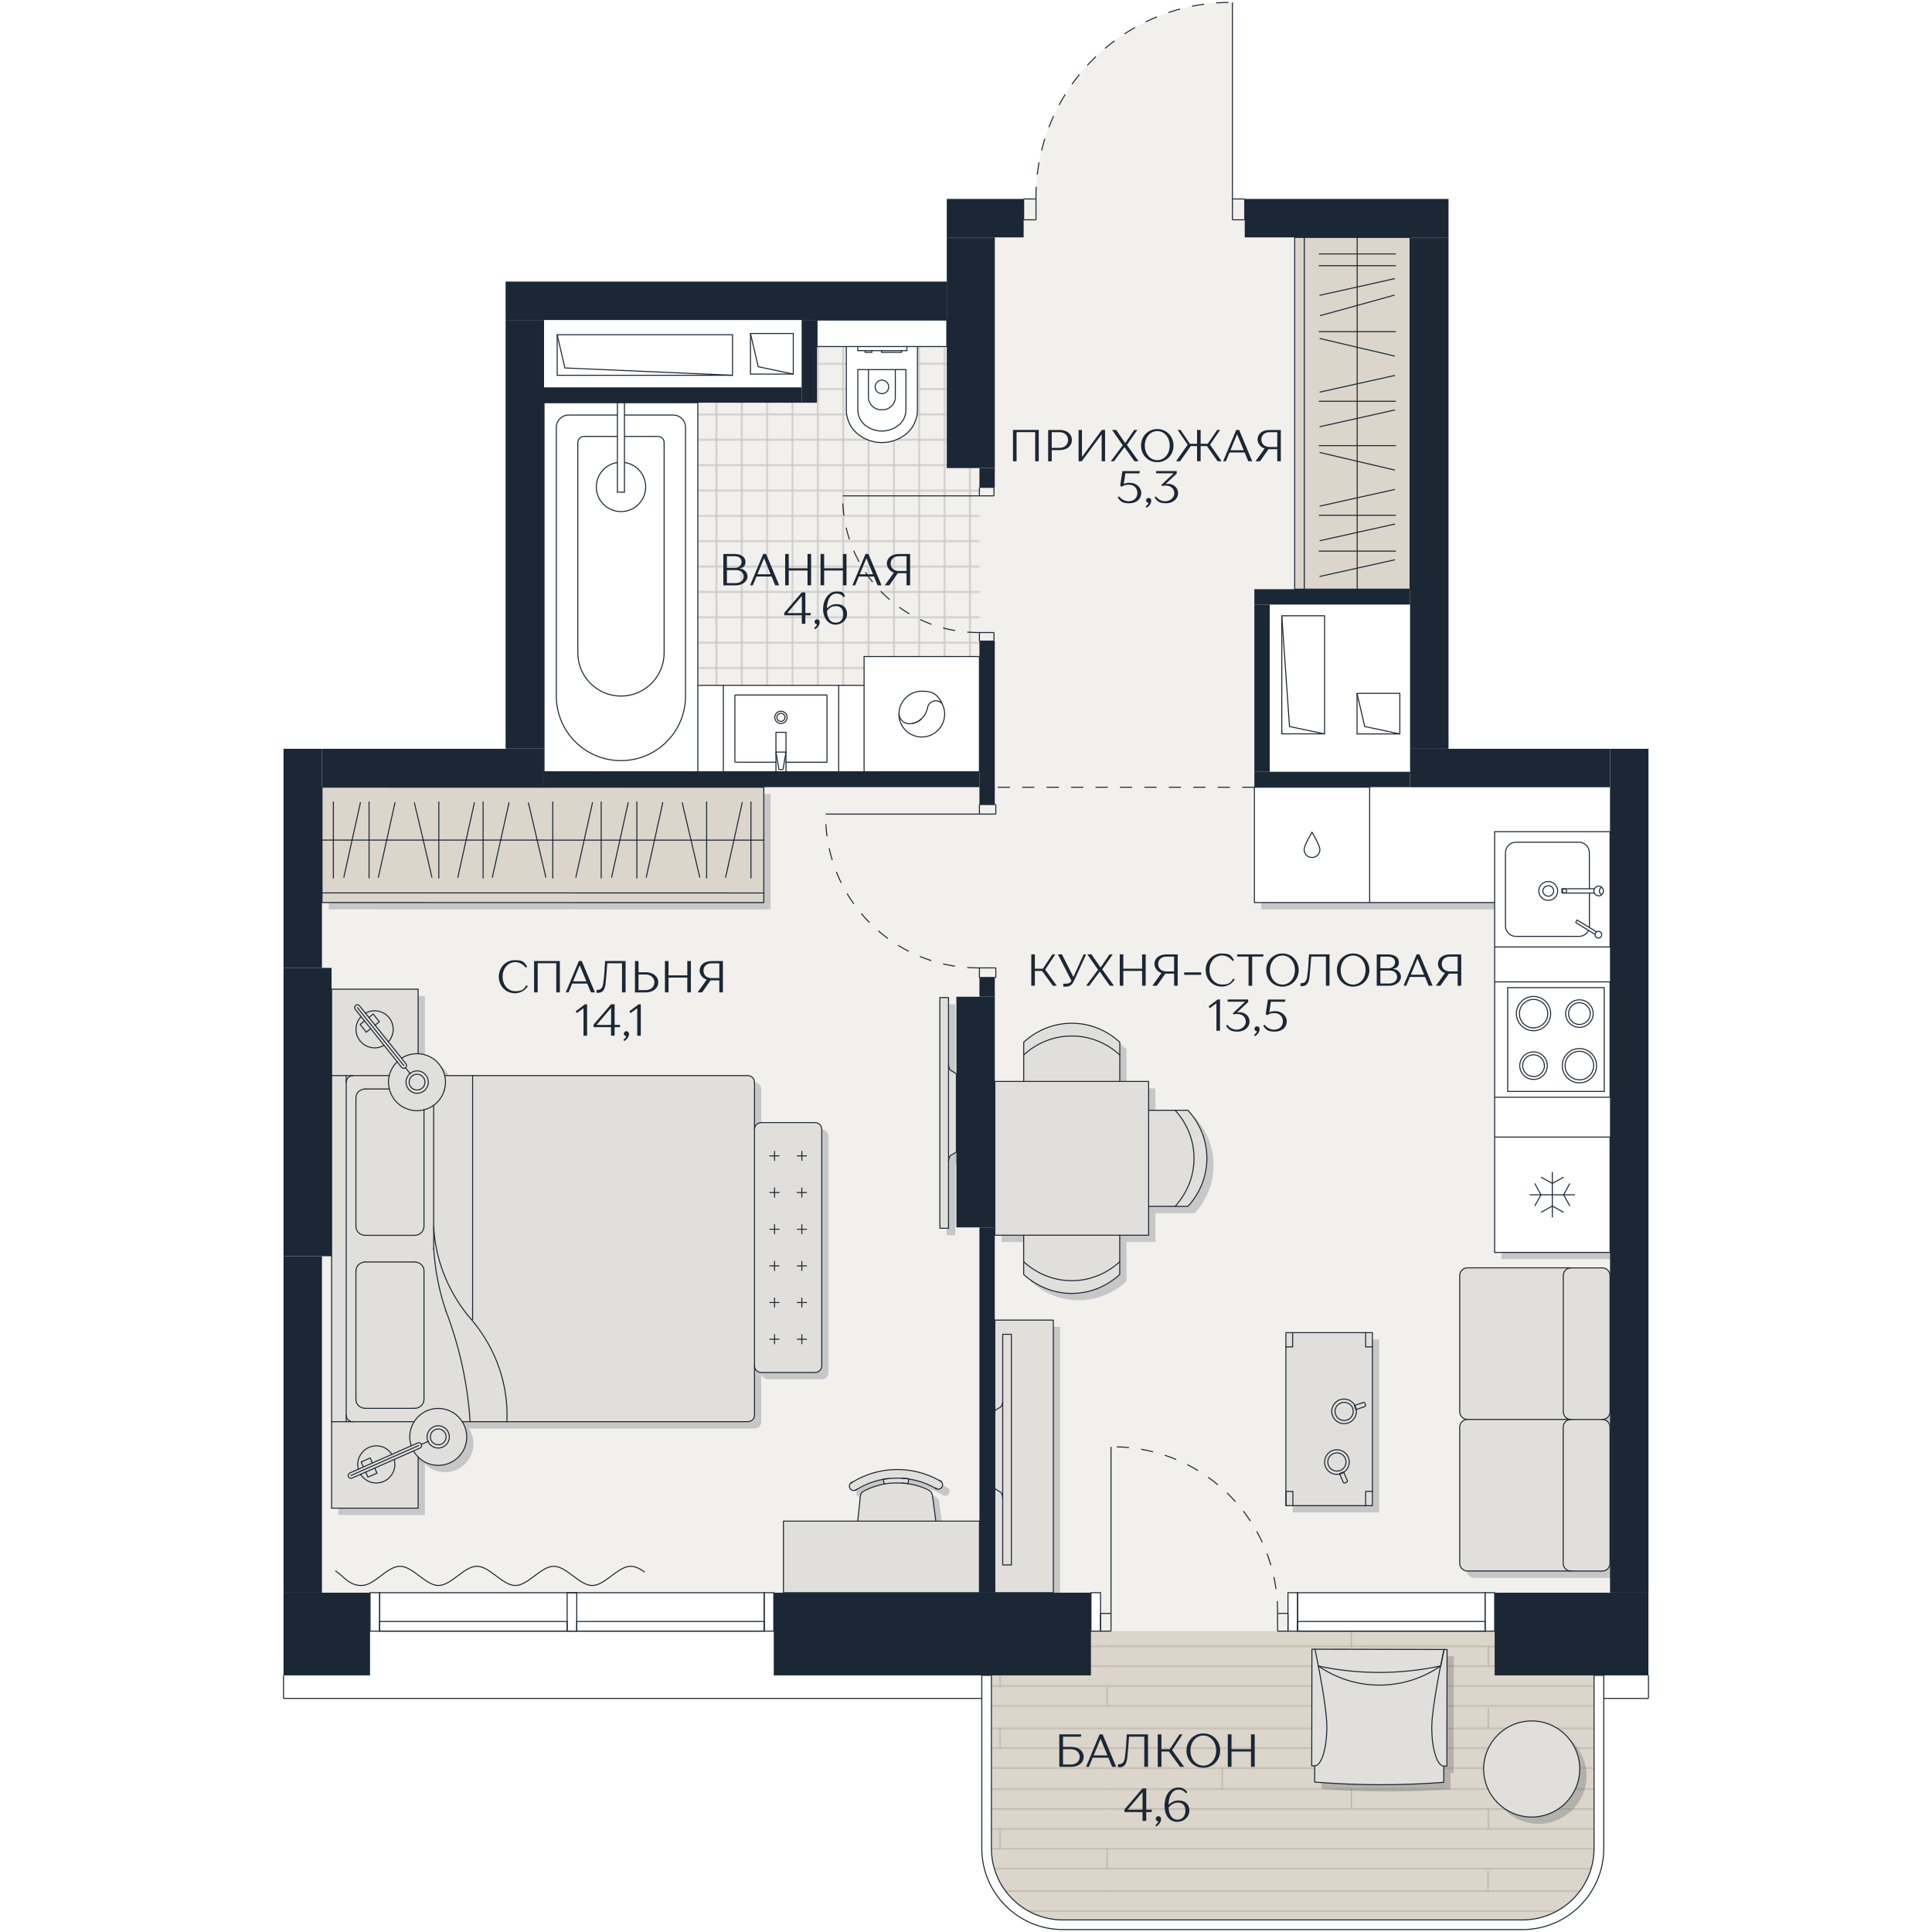 <?xml version="1.0" encoding="utf-8"?>
<!-- Generator: Adobe Illustrator 28.7.1, SVG Export Plug-In . SVG Version: 9.03 Build 54978)  -->
<svg version="1.1" id="Слой_1" xmlns="http://www.w3.org/2000/svg" xmlns:xlink="http://www.w3.org/1999/xlink" x="0px" y="0px"
	 viewBox="0 0 4000 4000" style="enable-background:new 0 0 4000 4000;" xml:space="preserve" width="200" height="200">
<style type="text/css">
	.st0{fill:none;}
	.st1{fill:none;stroke:#C9C9C9;stroke-linecap:square;stroke-miterlimit:10;}
	.st2{fill:none;stroke:#B8AFA2;stroke-linecap:square;stroke-miterlimit:10;}
	.st3{fill:#DBD5CC;}
	.st4{fill:#F2F0EC;}
	.st5{fill:url(#SVGID_1_);}
	.st6{fill:#FFFFFF;}
	.st7{fill:url(#SVGID_00000132085958788175187420000015621156003087915163_);}
	.st8{fill:none;stroke:#1B2735;stroke-width:2.1;stroke-miterlimit:10;}
	.st9{opacity:0.2;fill:#1B2735;enable-background:new    ;}
	.st10{fill:#E1DFDB;}
	.st11{fill:none;stroke:#1B2735;stroke-width:2.1;stroke-linecap:round;stroke-linejoin:round;}
	.st12{fill:#FFFFFF;stroke:#1B2735;stroke-width:2.1;stroke-miterlimit:10;}
	.st13{fill:#1B2735;}
	.st14{enable-background:new    ;}
	.st15{fill:none;stroke:#1B2735;stroke-width:2.1;stroke-miterlimit:10;stroke-dasharray:25.3;}
</style>
<pattern  y="4000" width="25" height="25" patternUnits="userSpaceOnUse" id="New_Pattern_Swatch_3" viewBox="25.5 -50.5 25 25" style="overflow:visible;">
	<g>
		<rect x="25.5" y="-50.5" class="st0" width="25" height="25"/>
		<g>
			<rect x="25.5" y="-50.5" class="st0" width="25" height="25"/>
			<g>
				<rect x="25.5" y="-50.5" class="st0" width="25" height="25"/>
				<rect x="50.5" y="-25.5" class="st1" width="25" height="25"/>
				<rect x="25.5" y="-25.5" class="st1" width="25" height="25"/>
				<rect x="0.5" y="-25.5" class="st1" width="25" height="25"/>
				<rect x="50.5" y="-50.5" class="st1" width="25" height="25"/>
				<rect x="25.5" y="-50.5" class="st1" width="25" height="25"/>
				<rect x="0.5" y="-50.5" class="st1" width="25" height="25"/>
				<rect x="50.5" y="-75.5" class="st1" width="25" height="25"/>
				<rect x="25.5" y="-75.5" class="st1" width="25" height="25"/>
				<rect x="0.5" y="-75.5" class="st1" width="25" height="25"/>
			</g>
		</g>
	</g>
</pattern>
<pattern  y="4000" width="600" height="480.8" patternUnits="userSpaceOnUse" id="New_Pattern_Swatch_4" viewBox="0.5 -481.3 600 480.8" style="overflow:visible;">
	<g>
		<rect x="0.5" y="-481.3" class="st0" width="600" height="480.8"/>
		<g>
			<rect x="0.5" y="-481.3" class="st0" width="600" height="480.8"/>
			<g>
				<rect x="0.5" y="-481.3" class="st0" width="600" height="480.8"/>
				<g>
					<line class="st2" x1="600.5" y1="-0.5" x2="1199.8" y2="-0.5"/>
					<line class="st2" x1="600.5" y1="-79.4" x2="1199.8" y2="-79.4"/>
					<line class="st2" x1="600.5" y1="-39.9" x2="1199.8" y2="-39.9"/>
					<line class="st2" x1="600.5" y1="-59.6" x2="1199.8" y2="-59.6"/>
					<line class="st2" x1="600.5" y1="-20.2" x2="1199.8" y2="-20.2"/>
					<line class="st2" x1="600.5" y1="-100.3" x2="1199.8" y2="-100.3"/>
					<line class="st2" x1="600.5" y1="-139.7" x2="1199.8" y2="-139.7"/>
					<line class="st2" x1="600.5" y1="-120" x2="1199.8" y2="-120"/>
					<line class="st2" x1="600.5" y1="-20.2" x2="600.5" y2="-0.5"/>
				</g>
				<g>
					<rect x="0.5" y="-481.3" class="st3" width="600" height="480.8"/>
					<g>
						<line class="st2" x1="0.5" y1="-0.5" x2="599.8" y2="-0.5"/>
						<line class="st2" x1="0.5" y1="-79.4" x2="599.8" y2="-79.4"/>
						<line class="st2" x1="0.5" y1="-39.9" x2="599.8" y2="-39.9"/>
						<line class="st2" x1="0.5" y1="-59.6" x2="599.8" y2="-59.6"/>
						<line class="st2" x1="0.5" y1="-20.2" x2="599.8" y2="-20.2"/>
						<line class="st2" x1="114.1" y1="-100.3" x2="114.1" y2="-79.4"/>
						<line class="st2" x1="241.7" y1="-79.4" x2="241.7" y2="-59.6"/>
						<line class="st2" x1="376.7" y1="-59.6" x2="376.7" y2="-39.9"/>
						<line class="st2" x1="495.5" y1="-39.9" x2="495.5" y2="-20.2"/>
						<line class="st2" x1="0.5" y1="-100.3" x2="599.8" y2="-100.3"/>
						<line class="st2" x1="0.5" y1="-139.7" x2="599.8" y2="-139.7"/>
						<line class="st2" x1="0.5" y1="-120" x2="599.8" y2="-120"/>
						<line class="st2" x1="376.7" y1="-159.4" x2="376.7" y2="-139.7"/>
						<line class="st2" x1="495.5" y1="-139.7" x2="495.5" y2="-120"/>
						<line class="st2" x1="0.5" y1="-20.2" x2="0.5" y2="-0.5"/>
					</g>
					<g>
						<line class="st2" x1="1.2" y1="-161.9" x2="599.8" y2="-161.9"/>
						<line class="st2" x1="1.2" y1="-240.3" x2="599.8" y2="-240.3"/>
						<line class="st2" x1="1.2" y1="-201.1" x2="599.8" y2="-201.1"/>
						<line class="st2" x1="1.2" y1="-220.7" x2="599.8" y2="-220.7"/>
						<line class="st2" x1="1.2" y1="-181.5" x2="599.8" y2="-181.5"/>
						<line class="st2" x1="114.7" y1="-261.1" x2="114.7" y2="-240.3"/>
						<line class="st2" x1="242.1" y1="-240.3" x2="242.1" y2="-220.7"/>
						<line class="st2" x1="377" y1="-220.7" x2="377" y2="-201.1"/>
						<line class="st2" x1="495.6" y1="-201.1" x2="495.6" y2="-181.5"/>
						<line class="st2" x1="1.2" y1="-261.1" x2="599.8" y2="-261.1"/>
						<line class="st2" x1="1.2" y1="-300.2" x2="599.8" y2="-300.2"/>
						<line class="st2" x1="1.2" y1="-280.7" x2="599.8" y2="-280.7"/>
						<line class="st2" x1="377" y1="-319.8" x2="377" y2="-300.2"/>
						<line class="st2" x1="495.6" y1="-300.2" x2="495.6" y2="-280.7"/>
						<line class="st2" x1="1.2" y1="-181.5" x2="1.2" y2="-161.9"/>
					</g>
					<g>
						<line class="st2" x1="1.2" y1="-322.4" x2="599.8" y2="-322.4"/>
						<line class="st2" x1="1.2" y1="-400.7" x2="599.8" y2="-400.7"/>
						<line class="st2" x1="1.2" y1="-361.5" x2="599.8" y2="-361.5"/>
						<line class="st2" x1="1.2" y1="-381.1" x2="599.8" y2="-381.1"/>
						<line class="st2" x1="1.2" y1="-342" x2="599.8" y2="-342"/>
						<line class="st2" x1="114.7" y1="-421.5" x2="114.7" y2="-400.7"/>
						<line class="st2" x1="242.1" y1="-400.7" x2="242.1" y2="-381.1"/>
						<line class="st2" x1="377" y1="-381.1" x2="377" y2="-361.5"/>
						<line class="st2" x1="495.6" y1="-361.5" x2="495.6" y2="-342"/>
						<line class="st2" x1="1.2" y1="-421.5" x2="599.8" y2="-421.5"/>
						<line class="st2" x1="1.2" y1="-460.7" x2="599.8" y2="-460.7"/>
						<line class="st2" x1="1.2" y1="-441.1" x2="599.8" y2="-441.1"/>
						<line class="st2" x1="377" y1="-480.3" x2="377" y2="-460.7"/>
						<line class="st2" x1="495.6" y1="-460.7" x2="495.6" y2="-441.1"/>
						<line class="st2" x1="1.2" y1="-342" x2="1.2" y2="-322.4"/>
					</g>
				</g>
				<g>
					<line class="st2" x1="600.5" y1="-481.3" x2="1199.8" y2="-481.3"/>
					<line class="st2" x1="600.5" y1="-501" x2="600.5" y2="-481.3"/>
				</g>
				<g>
					<line class="st2" x1="0.5" y1="-481.3" x2="599.8" y2="-481.3"/>
					<line class="st2" x1="0.5" y1="-501" x2="0.5" y2="-481.3"/>
				</g>
			</g>
		</g>
	</g>
</pattern>
<g>
	<g id="_Слой_1">
		<path class="st4" d="M2032.9,3516.3v310.4c0,93,75.3,168.2,168.1,168.2h951.3c92.8,0,168.2-75.3,168.2-168.2v-310.4h92.5v-47.8
			h-318.5v-171.2h238.8V1629.7h-413.9V491.5h-342.3v-79.6h-25.4V5c-222.5-2.1-404.6,176.4-406.9,398.9v8h-25.4v79.6h-59.6v477.7
			h-99.5V662.7h-833.7v967.1H666.8V2004h19.8v597h-19.8v696.4h99.4v171.2h-179v47.8H2033L2032.9,3516.3z M1980.2,2063.6h79.6v477.6
			h-79.6L1980.2,2063.6L1980.2,2063.6z M1602,3377.1v-79.6h656.7v171.2H1602V3377.1L1602,3377.1z"/>
		<pattern  id="SVGID_1_" xlink:href="#New_Pattern_Swatch_3" patternTransform="matrix(2.1 0 0 2.1 6785.749 11778.049)">
		</pattern>
		<rect x="1126.4" y="656.6" class="st5" width="901.5" height="941.3"/>
		<rect x="2612.9" y="1233.8" class="st6" width="320.5" height="377.7"/>
		<rect x="1094" y="622.8" class="st6" width="587.9" height="195"/>
		
			<pattern  id="SVGID_00000042733695954206088960000001522485454132543887_" xlink:href="#New_Pattern_Swatch_4" patternTransform="matrix(2.1 0 0 2.1 7330.649 11969.809)">
		</pattern>
		<path style="fill:url(#SVGID_00000042733695954206088960000001522485454132543887_);" d="M2032.8,3468.6v358.2
			c0,92.9,75.3,168.2,168.2,168.2h951.3c92.9,0,168.2-75.3,168.2-168.2v-449.7H2033v91.6h-0.1L2032.8,3468.6z"/>
		<rect x="1553.8" y="690.5" class="st8" width="88.6" height="84"/>
		<polyline class="st8" points="1642.4,774.5 1569.8,759.2 1553.8,690.5 		"/>
		<rect x="1153.6" y="693" class="st8" width="363" height="84"/>
		<polyline class="st8" points="1516.6,777 1169.5,761.8 1153.6,693 		"/>
		<rect x="2653.8" y="1274.9" class="st8" width="88.6" height="244.4"/>
		<polyline class="st8" points="2742.4,1519.5 2669.8,1504.2 2653.8,1274.9 		"/>
		<rect x="2809.6" y="1435.5" class="st8" width="88.6" height="84"/>
		<polyline class="st8" points="2898.2,1519.5 2825.5,1504.2 2809.6,1435.5 		"/>
		<path class="st8" d="M1334.8,3254.8c-9.6-6.8-19.3-12-29-12c-26.5,0-53.1,39.8-79.6,39.8s-53.1-39.8-79.6-39.8
			s-53.1,39.8-79.6,39.8s-53.1-39.8-79.6-39.8s-53.1,39.8-79.6,39.8s-53.1-39.8-79.6-39.8s-53.1,39.8-79.6,39.8
			s-36.2-18.6-54.4-30.4"/>
		<path class="st9" d="M3347.4,2937v-282.1c0-8.9-7.2-15.9-16-15.9h-279.1c-8.8,0-16,7.1-16,15.9V2937c0,8.7,7.2,15.9,16,15.9
			c-8.8,0-16,7.2-16,15.9v282.1c0,8.8,7.2,15.9,16,15.9h279.1c8.8,0,16-7.1,16-15.9v-282.1c0-8.7-7.2-15.9-16-15.9
			C3340.2,2952.9,3347.4,2945.7,3347.4,2937z"/>
		<path class="st9" d="M3284.8,3676.7c0.1-54.9-44.4-99.5-99.4-99.6c-54.9,0-99.5,44.4-99.6,99.4c0,54.9,44.4,99.5,99.4,99.6
			C3240.1,3776.1,3284.7,3731.7,3284.8,3676.7z"/>
		<path class="st9" d="M1777.7,3083.3l1.4-1c-1.2,0.4-2.4,1.1-3.1,1.9c-0.1,0-0.1,0.1-0.3,0.1c-2.7,2.4-3.7,6-2.6,9.5
			c1.6,4.8,6.9,7.3,11.8,5.6c1.4-0.4,2.6-1.2,3.5-2.1h0.1c17-10.5,35.4-17.4,54.3-20.7c0.5,3.3,1.2,6.4,1.8,9.7
			c0.7-0.1,1.5-0.3,2.3-0.3c-15.3,2.7-30.2,7.5-44.2,14.7c-4.4,2.3-7.2,6.4-7.6,11.3c0,0-2.7,26.1-5.3,51.3h-153.9v148h406v-148
			h-90.2c-3.5-25.9-7.2-53.8-7.2-53.8c-0.7-4.6-3.7-8.7-8-10.8c-17.4-8.3-35.8-13.1-54.6-14.2c4.1,0.1,8.2,0.4,12.2,1
			c0.4-3.1,1-6.4,1.4-9.7c19.3,2.8,38.2,9.1,55.8,19.2c0.3,0.1,0.5,0.1,0.8,0.5c0.4,0.4,1,0.7,1.5,0.8c0,0.1,0.1,0.1,0.3,0
			c0,0,0.1,0.1,0.3,0.1l0,0c0,0.1,0.1,0.1,0.1,0.1c3.3,1,6.8,0.1,9.3-2.4c3.5-3.7,3.4-9.4-0.3-12.9c-1-1-2.3-1.6-3.7-2.1
			c-56.6-32.1-126.6-30.8-182,3.8v0.4L1777.7,3083.3z"/>
		<path class="st9" d="M1959.9,2079.4v477.7h18V2419c0-4.4,1.2-8.7,3.8-12.2c2.6-2.3,12.1-5.5,12.5-9v-158.4
			c-0.1-3.7-9.7-7.2-12.5-9.5c-2.1-3.1-3.5-6.8-3.8-10.5v-139.9h-18V2079.4z"/>
		<polygon class="st9" points="2194.8,2747.1 2073.8,2747.1 2073.8,2936.4 2073.8,3094.8 2073.8,3311.5 2194.8,3311.5 		"/>
		<path class="st9" d="M2133.4,2171.7v81.4h-59.6v318.3h59.6v81.4c26.8,24.2,61.5,39.2,99.5,39.2s72.7-14.9,99.4-39.2v-81.4h59.8
			v-59.6h81.3c24.5-26.8,39.2-61.5,39.2-99.5s-14.7-72.7-39.2-99.4h-81.3v-59.6h-59.8v-81.4c-26.7-24.5-61.5-39.2-99.4-39.2
			s-72.7,14.7-99.5,39.2V2171.7z"/>
		<polygon class="st9" points="2676.4,3131.3 2676.9,3131.3 2690.9,3131.3 2841.4,3131.3 2855.4,3131.3 2855.4,3101.8 
			2855.4,2802.6 2855.4,2773.1 2841.4,2773.1 2690.3,2773.1 2676.4,2773.1 2676.4,2802.6 		"/>
		<polygon class="st9" points="2694.7,505.6 2694.7,1233.8 2714.6,1233.8 2824,1233.8 2933.5,1233.8 2933.5,505.6 2824,505.6 
			2714.6,505.6 		"/>
		<path class="st9" d="M3003.2,3670.7h6.4l0.4-241.5h-6.4l-267-0.5h-6.4l-0.4,241.5h6.3v33.5c88.9,7.2,178.2,7.3,267.2,0.5v-33.5
			H3003.2z"/>
		<polygon class="st9" points="680.7,1753.3 680.7,1862.7 680.7,1882.7 1595.4,1882.9 1595.4,1862.9 1595.4,1753.5 1595.4,1644 
			680.7,1643.9 		"/>
		<path class="st9" d="M1562.4,2957.5c7.7,0,13.7-6.1,13.7-13.7v-101.9c0,7.6,6.3,13.9,14,13.9h111.3c7.7,0,14-6.3,14-13.9v-489.6
			c0-7.7-6.3-13.9-14-13.9h-111.3c-7.7,0-14,6.1-14,13.9v-97.4c0-7.6-6-13.7-13.7-13.7H934.8c-4.6-19.8-19.3-36.6-40.3-43
			c-4.9-1.5-9.9-2.3-14.8-2.4h-2.1h2.1v-133.7H700.6v1074.5h179.1v-105.7h0.1c3.1,3.3,6.5,6,10.5,8.4c27.6,17,64,8.4,81.1-19.2
			c12.2-19.9,11.3-44.1-0.4-62.5h591.3L1562.4,2957.5z"/>
		<rect x="3108.6" y="1851" class="st9" width="238.8" height="755.9"/>
		<rect x="2611.1" y="1643.9" class="st9" width="736.3" height="238.9"/>
		<path class="st10" d="M3333.4,2922.9v-282.1c0-8.9-7.2-15.9-16-15.9h-279.1c-8.8,0-16,7.1-16,15.9v282.1c0,8.7,7.2,15.9,16,15.9
			c-8.8,0-16,7.2-16,15.9v282.1c0,8.8,7.2,15.9,16,15.9h279.1c8.8,0,16-7.1,16-15.9v-282.1c0-8.7-7.2-15.9-16-15.9
			C3326.2,2938.8,3333.4,2931.6,3333.4,2922.9z"/>
		<path class="st10" d="M3270.8,3662.6c0.1-54.9-44.4-99.5-99.4-99.6c-54.9,0-99.5,44.4-99.6,99.4c0,54.9,44.4,99.5,99.4,99.6
			C3226.1,3762,3270.7,3717.6,3270.8,3662.6z"/>
		<path class="st10" d="M1763.6,3069.2l1.4-1c-1.2,0.4-2.4,1.1-3.1,1.9c-0.1,0-0.1,0.1-0.3,0.1c-2.7,2.4-3.7,6-2.6,9.5
			c1.6,4.8,6.9,7.3,11.8,5.6c1.4-0.4,2.6-1.2,3.5-2.1h0.1c17-10.5,35.4-17.4,54.3-20.7c0.5,3.3,1.2,6.4,1.8,9.7
			c0.7-0.1,1.5-0.3,2.3-0.3c-15.3,2.7-30.2,7.5-44.2,14.7c-4.4,2.3-7.2,6.4-7.6,11.3c0,0-2.7,26.1-5.3,51.3h-153.9v148h406v-148
			h-90.2c-3.5-25.9-7.2-53.8-7.2-53.8c-0.7-4.6-3.7-8.7-8-10.8c-17.4-8.3-35.8-13.1-54.6-14.2c4.1,0.1,8.2,0.4,12.2,1
			c0.4-3.1,1-6.4,1.4-9.7c19.3,2.8,38.2,9.1,55.8,19.2c0.3,0.1,0.5,0.1,0.8,0.5c0.4,0.4,1,0.7,1.5,0.8c0,0.1,0.1,0.1,0.3,0
			c0,0,0.1,0.1,0.3,0.1l0,0c0,0.1,0.1,0.1,0.1,0.1c3.3,1,6.8,0.1,9.3-2.4c3.5-3.7,3.4-9.4-0.3-12.9c-1-1-2.3-1.6-3.7-2.1
			c-56.6-32.1-126.6-30.8-182,3.8v0.4L1763.6,3069.2z"/>
		<path class="st10" d="M1945.9,2065.4v477.7h18V2405c0-4.4,1.2-8.7,3.8-12.2c2.6-2.3,12.1-5.5,12.5-9v-158.4
			c-0.1-3.7-9.7-7.2-12.5-9.5c-2.1-3.1-3.5-6.8-3.8-10.5v-139.9h-18V2065.4z"/>
		<polygon class="st10" points="2180.8,2733.1 2059.7,2733.1 2059.7,2922.4 2059.7,3080.8 2059.7,3297.5 2180.8,3297.5 		"/>
		<path class="st10" d="M2119.4,2157.6v81.4h-59.6v318.3h59.6v81.4c26.8,24.2,61.5,39.2,99.5,39.2s72.7-14.9,99.4-39.2v-81.4h59.8
			v-59.6h81.3c24.5-26.8,39.2-61.5,39.2-99.5s-14.7-72.7-39.2-99.4h-81.3v-59.6h-59.8v-81.4c-26.7-24.5-61.5-39.2-99.4-39.2
			s-72.7,14.7-99.5,39.2V2157.6z"/>
		<polygon class="st10" points="2662.3,3117.3 2662.7,3117.3 2676.8,3117.3 2827.4,3117.3 2841.4,3117.3 2841.4,3087.8 
			2841.4,2788.6 2841.4,2759.1 2827.4,2759.1 2676.3,2759.1 2662.3,2759.1 2662.3,2788.6 		"/>
		<polygon class="st3" points="2680.5,491.5 2680.5,1219.8 2700.5,1219.8 2809.9,1219.8 2919.4,1219.8 2919.4,491.5 2809.9,491.5 
			2700.5,491.5 		"/>
		<path class="st10" d="M2989.2,3656.6h6.4l0.4-241.5h-6.4l-267-0.5h-6.4l-0.4,241.5h6.3v33.5c88.9,7.2,178.2,7.3,267.2,0.5v-33.5
			H2989.2z"/>
		<polygon class="st3" points="666.7,1739.3 666.7,1848.7 666.7,1868.6 1581.4,1868.7 1581.4,1848.8 1581.4,1739.4 1581.4,1630 
			666.7,1629.8 		"/>
		<path class="st10" d="M1548.3,2943.5c7.7,0,13.7-6.1,13.7-13.7v-101.9c0,7.6,6.3,13.9,14,13.9h111.3c7.7,0,14-6.3,14-13.9v-489.6
			c0-7.7-6.3-13.9-14-13.9H1576c-7.7,0-14,6.1-14,13.9v-97.4c0-7.6-6-13.7-13.7-13.7H920.9c-4.6-19.8-19.3-36.6-40.3-43
			c-4.9-1.5-9.9-2.3-14.8-2.4h-2.1h2.1v-133.7H686.7v1074.5h179.1v-105.7h0.1c3.1,3.3,6.5,6,10.5,8.4c27.6,17,64,8.4,81.1-19.2
			c12.2-19.9,11.3-44.1-0.4-62.5h591.2V2943.5z"/>
		<polyline class="st11" points="2059.7,2922.4 2059.7,2733.1 2180.8,2733.1 2180.8,3297.5 2059.7,3297.5 2059.7,3080.8 		"/>
		<path class="st11" d="M2076,3102c0-4.5-1.4-8.7-3.8-12.2c-2.6-2.4-12.1-5.5-12.5-9v-158.4c0.1-3.7,9.7-7.2,12.5-9.7
			c2.1-3.1,3.5-6.8,3.8-10.5"/>
		<polyline class="st11" points="2076,3240 2076,3102 2076,2902.1 2076,2762.5 2094,2762.5 2094,3240 2076,3240 		"/>
		<polyline class="st11" points="2700.5,1219.8 2809.9,1219.8 2919.4,1219.8 2919.4,491.5 2809.9,491.5 2700.5,491.5 		"/>
		<rect x="2680.5" y="491.5" class="st11" width="19.9" height="728.3"/>
		<polyline class="st11" points="2809.9,491.5 2809.9,525.7 2809.9,550.1 2809.9,594.2 2809.9,632.4 2809.9,686.6 2809.9,719 
			2809.9,794.6 2809.9,830.8 2809.9,866.2 2809.9,922.6 2809.9,955 2809.9,1030.6 2809.9,1066.9 2809.9,1102.3 2809.9,1141 
			2809.9,1176.3 2809.9,1219.8 		"/>
		<polyline class="st11" points="2888.9,830.8 2809.9,830.8 2731.2,830.8 		"/>
		<polyline class="st11" points="2887.4,848.9 2809.9,866.2 2732.8,883.4 		"/>
		<polyline class="st11" points="2887.1,737.1 2809.9,719 2732.9,700.9 		"/>
		<polyline class="st11" points="2888.9,686.6 2809.9,686.6 2731.2,686.6 		"/>
		<polyline class="st11" points="2886.4,611.2 2809.9,632.4 2733.5,653.4 		"/>
		<polyline class="st11" points="2887.4,777.4 2809.9,794.6 2732.8,811.8 		"/>
		<polyline class="st11" points="2889.2,1066.9 2809.9,1066.9 2731.3,1066.9 		"/>
		<polyline class="st11" points="2887.5,1085.1 2809.9,1102.3 2732.9,1119.4 		"/>
		<polyline class="st11" points="2889.2,1141 2809.9,1141 2731.2,1141 		"/>
		<polyline class="st11" points="2887.4,1159 2809.9,1176.3 2732.8,1193.4 		"/>
		<polyline class="st11" points="2887.3,973.1 2809.9,955 2732.9,936.9 		"/>
		<polyline class="st11" points="2889.2,922.6 2809.9,922.6 2731.2,922.6 		"/>
		<polyline class="st11" points="2887.4,1013.5 2809.9,1030.6 2732.8,1047.8 		"/>
		<polyline class="st11" points="2887.3,576.9 2809.9,594.2 2732.7,611.3 		"/>
		<polyline class="st11" points="2889.2,550.1 2809.9,550.1 2731.2,550.1 		"/>
		<polyline class="st11" points="2889.2,525.7 2809.9,525.7 2731.2,525.7 		"/>
		<path class="st11" d="M3317.3,2938.8c8.8,0,16,7.2,16,15.9v282.1c0,8.8-7.2,15.9-16,15.9h-58.7"/>
		<path class="st11" d="M3258.7,2625h58.7c8.8,0,16,7.1,16,15.9V2923c0,8.7-7.2,15.9-16,15.9h-58.7"/>
		<path class="st11" d="M3252.4,3252.6h-214.2c-8.8,0-16-7.1-16-15.9v-282.1c0-8.7,7.2-15.9,16-15.9"/>
		<path class="st11" d="M3252.4,2938.8h-214.2c-8.8,0-16-7.2-16-15.9v-282.1c0-8.8,7.2-15.9,16-15.9h214.2"/>
		<path class="st11" d="M3252.4,2938.8c-8.8,0-16,7.2-16,15.9v282.1c0,8.8,7.2,15.9,16,15.9h6.1"/>
		<path class="st11" d="M3258.7,2625h-6.1c-8.8,0-16,7.1-16,15.9V2923c0,8.7,7.2,15.9,16,15.9h6.1"/>
		<line class="st11" x1="2676.8" y1="3117.3" x2="2827.4" y2="3117.3"/>
		<polyline class="st11" points="2662.3,2788.6 2662.3,3117.3 2662.7,3117.3 		"/>
		<line class="st11" x1="2827.4" y1="2759.1" x2="2676.3" y2="2759.1"/>
		<line class="st11" x1="2841.4" y1="3087.8" x2="2841.4" y2="2788.6"/>
		<polyline class="st11" points="2841.4,2788.6 2841.4,2759.1 2827.4,2759.1 2827.4,2788.6 2841.4,2788.6 		"/>
		<polyline class="st11" points="2676.3,2788.6 2676.3,2759.1 2662.3,2759.1 2662.3,2788.6 2676.3,2788.6 		"/>
		<polyline class="st11" points="2841.4,3117.3 2841.4,3087.8 2827.4,3087.8 2827.4,3117.3 2841.4,3117.3 		"/>
		<polyline class="st11" points="2676.8,3117.3 2676.8,3087.8 2662.7,3087.8 2662.7,3117.3 2676.8,3117.3 		"/>
		<path class="st11" d="M2773.6,3051.7l7.6,17.3c0.5,1.2,2.1,1.8,3.4,1.2l3.5-1.4c1.4-0.7,1.9-2.3,1.4-3.5l-7.5-17.1l-0.3-0.7
			l-8.4,3.5L2773.6,3051.7L2773.6,3051.7z"/>
		<path class="st11" d="M2778,3050.5c1.4-0.5,2.8-1.4,4.1-2.3c10.1-6.6,14.3-19.8,9.3-31.3c-5.6-12.9-20.7-18.9-33.6-13.3
			c-12.9,5.6-18.8,20.7-13.3,33.6c5,11.6,17.4,17.6,29.2,14.6c1.5-0.1,3-0.7,4.4-1.2"/>
		<path class="st11" d="M2775.5,3044.2c9.5-4.1,13.9-15.3,9.7-24.9c-4.1-9.5-15.1-13.9-24.8-9.7c-9.5,4.1-13.9,15.1-9.8,24.8
			C2754.8,3043.9,2765.9,3048.4,2775.5,3044.2L2775.5,3044.2z"/>
		<path class="st11" d="M2433.1,2497.6h26.4c24.5-26.8,39.2-61.5,39.2-99.5s-14.7-72.7-39.2-99.4h-26.4"/>
		<path class="st11" d="M2378.1,2497.6h54.9c24.2-26.8,39.1-61.5,39.1-99.5s-14.7-72.7-39.1-99.4h-54.9"/>
		<path class="st11" d="M2318.4,2184.2v-26.5c-26.7-24.5-61.5-39.2-99.4-39.2s-72.7,14.7-99.5,39.2v26.5"/>
		<path class="st11" d="M2318.4,2239v-54.9c-26.7-24.5-61.5-39.2-99.4-39.2s-72.7,14.7-99.5,39.2v54.9"/>
		<path class="st11" d="M2119.4,2612.2v26.5c26.8,24.2,61.5,39.2,99.5,39.2s72.7-14.8,99.4-39.2v-26.5"/>
		<path class="st11" d="M2119.4,2557.4v54.9c26.8,24.5,61.5,39.2,99.5,39.2s72.7-14.7,99.4-39.2v-54.9"/>
		<polyline class="st11" points="2059.7,2239 2059.7,2557.4 2119.4,2557.4 2318.4,2557.4 2378.1,2557.4 2378.1,2497.6 
			2378.1,2298.7 2378.1,2239 2318.4,2239 2119.4,2239 2059.7,2239 		"/>
		<path class="st11" d="M2825.6,2912.2l-17.6,6l-0.8,0.3l-3-8.6l0.7-0.3l17.7-6c1.4-0.4,3,0.3,3.4,1.6l1.2,3.7
			C2827.6,2910.1,2826.9,2911.7,2825.6,2912.2"/>
		<path class="st11" d="M2805,2909.6c0.8,1.2,1.4,2.7,1.9,4.2c0.4,1.4,0.8,3,1.1,4.4c1.8,12.1-5,24-17,28
			c-13.3,4.5-27.9-2.6-32.4-15.9c-4.6-13.3,2.6-27.8,15.9-32.4C2786.3,2894,2799.1,2899,2805,2909.6z"/>
		<path class="st11" d="M2800.7,2916c3.4,9.9-1.9,20.7-11.8,24c-9.8,3.4-20.5-1.8-23.8-11.8c-3.4-9.8,1.8-20.5,11.7-23.8
			c9.8-3.4,20.7,1.8,24,11.7h-0.1L2800.7,2916z"/>
		<path class="st11" d="M1562.1,2827.8v101.9c0,7.6-6,13.7-13.7,13.7H957.1"/>
		<line class="st11" x1="1562.1" y1="2240.7" x2="1562.1" y2="2338.1"/>
		<line class="st11" x1="716.8" y1="2240.7" x2="716.8" y2="2226.9"/>
		<line class="st11" x1="716.8" y1="2943.5" x2="716.8" y2="2929.7"/>
		<line class="st11" x1="686.6" y1="2226.9" x2="686.6" y2="2943.5"/>
		<path class="st11" d="M756.6,2254.6c-10.8,0-19.6,8-19.6,18"/>
		<line class="st11" x1="978.5" y1="2732.1" x2="978.5" y2="2226.9"/>
		<line class="st11" x1="736.9" y1="2630.7" x2="736.9" y2="2897.8"/>
		<line class="st11" x1="877.8" y1="2897.8" x2="877.8" y2="2630.7"/>
		<path class="st11" d="M897.9,2539.7c3.3,66.1,27.8,129.8,70.4,183.3"/>
		<path class="st11" d="M897.9,2585.1c2.7,43.7,11,87,25.2,128.6"/>
		<path class="st11" d="M973.3,2943.5c-5-78.4-21.9-155.6-50.2-229.7"/>
		<path class="st11" d="M1049.5,2943.5c3.5-75.8-22-150.1-72.3-210.2c-2.8-3.5-5.7-6.9-8.8-10.2"/>
		<line class="st11" x1="756.6" y1="2915.8" x2="858.1" y2="2915.8"/>
		<path class="st11" d="M858.1,2915.8c10.8,0,19.6-8,19.6-18"/>
		<path class="st11" d="M736.9,2897.8c0,9.9,8.8,18,19.6,18"/>
		<line class="st11" x1="858.1" y1="2612.8" x2="756.6" y2="2612.8"/>
		<line class="st11" x1="756.6" y1="2557.6" x2="858.1" y2="2557.6"/>
		<path class="st11" d="M877.8,2630.7c0-9.9-8.8-18-19.6-18"/>
		<path class="st11" d="M858.1,2557.6c10.8,0,19.6-8,19.6-18"/>
		<path class="st11" d="M756.6,2612.8c-10.8,0-19.6,8-19.6,18"/>
		<path class="st11" d="M736.9,2539.7c0,9.9,8.8,18,19.6,18"/>
		<line class="st11" x1="736.9" y1="2272.5" x2="736.9" y2="2539.7"/>
		<path class="st11" d="M799.3,2999.2c5,3.3,9.1,7.3,12.2,12"/>
		<path class="st11" d="M816.1,3021.6c2.8,9.9,1.5,21.1-4.4,30.5c-11,18.1-34.8,23.7-52.8,12.5c-5.2-3.3-9.4-7.5-12.4-12.2"/>
		<path class="st11" d="M742,3041.9c-2.7-9.8-1.4-20.8,4.5-30.1c11-18.1,34.8-23.7,52.8-12.7"/>
		<line class="st11" x1="775.8" y1="3039.4" x2="780.5" y2="3050"/>
		<polyline class="st11" points="752.4,3037.3 747.8,3026.8 766.4,3018.5 771.1,3029 		"/>
		<polyline class="st11" points="780.5,3050 761.8,3058.3 757,3047.7 		"/>
		<path class="st11" d="M938.3,2924.8c7.9,4.9,14.2,11.3,18.8,18.7c11.7,18.4,12.7,42.6,0.4,62.5c-17.1,27.6-53.5,36.2-81.1,19.2
			c-3.9-2.4-7.5-5.2-10.5-8.6c-3.9-3.7-7.2-8-9.8-12.7"/>
		<path class="st11" d="M851.4,2993.4c-5.3-15.9-3.8-34,5.7-49.4c0.1-0.1,0.3-0.4,0.3-0.5c17.4-27.4,53.4-35.7,80.9-18.7"/>
		<path class="st11" d="M919.4,2955.2c10.8,6.8,14.2,20.9,7.5,31.9c-6.6,10.8-20.9,14.2-31.7,7.5c-4.1-2.6-7.2-6-9-10.2
			c-3-6.8-2.7-14.7,1.4-21.5c6.8-10.9,20.9-14.3,31.9-7.6h-0.1L919.4,2955.2z"/>
		<path class="st11" d="M916,2961c7.6,4.8,9.9,14.8,5.2,22.5c-4.6,7.7-14.7,10.1-22.5,5.3c-7.6-4.8-9.9-14.7-5.3-22.5
			C898.2,2958.6,908.2,2956.2,916,2961z"/>
		<polyline class="st11" points="887.2,2983.9 886.2,2984.3 872.5,2990.5 		"/>
		<polyline class="st11" points="867.1,2992.7 773.4,3034.1 754.7,3042.4 726.6,3054.9 		"/>
		<path class="st11" d="M872.5,2990.5c0.7,1.8,0.5,3.8-0.4,5.3c-0.5,1-1.4,1.6-2.6,2.3L856,3004l-39.9,17.7l-40.3,17.8l-18.8,8.3
			l-10.4,4.6l-17.8,7.9c-2.8,1.2-6.1-0.1-7.6-3c-1.2-3,0.1-6.3,3-7.6l17.8-7.9l10.4-4.6l18.7-8.3l40.4-17.8l39.9-17.7l13.5-5.9
			C867.7,2986.3,871.2,2987.5,872.5,2990.5L872.5,2990.5z"/>
		<path class="st11" d="M730.5,2943.5c-7.6,0-13.7-6.1-13.7-13.7v-688.9c0-7.6,6.1-13.7,13.7-13.7"/>
		<polyline class="st11" points="686.6,3122.5 686.6,2943.5 716.8,2943.5 730.5,2943.5 857.4,2943.5 		"/>
		<polyline class="st11" points="865.7,3016.7 865.7,3122.5 686.6,3122.5 		"/>
		<path class="st11" d="M812.3,2142.3c-1.6,5.6-4.6,10.6-8.4,14.7"/>
		<path class="st11" d="M795,2164.3c-9,5.2-19.9,6.9-30.6,3.5c-20.4-6-31.9-27.5-25.7-47.9c1.8-5.7,4.8-10.9,8.7-15.1"/>
		<path class="st11" d="M756.5,2097.8c8.8-5,19.8-6.6,30.2-3.4c20.4,6,31.9,27.5,25.7,47.9"/>
		<line class="st11" x1="767.4" y1="2129.8" x2="758.4" y2="2137"/>
		<polyline class="st11" points="763.6,2106.6 772.6,2099.4 785.4,2115.5 776.4,2122.7 		"/>
		<polyline class="st11" points="758.4,2137 745.6,2121.1 754.6,2113.8 		"/>
		<path class="st11" d="M919.8,2257.6c-3.9,12.9-11.8,23.4-21.9,30.8c-6,4.4-12.9,7.6-20.3,9.3c-9.9,2.6-20.8,2.6-31.3-0.7
			c-20.7-6.1-35.4-22.7-40.2-42.3c-2.3-8.8-2.6-18.2-0.3-27.6c0.3-1.2,0.5-2.4,1-3.7c3.1-9.8,8.4-18.2,15.3-25"/>
		<path class="st11" d="M831.2,2191c9.4-6.1,20.4-9.4,31.7-9.4h2.7c4.9,0.1,9.9,0.8,14.8,2.4c20.9,6.3,35.7,23.1,40.3,43
			c2.4,9.8,2.1,20.4-1,30.6"/>
		<path class="st11" d="M885.7,2247.2c-3.7,12.2-16.6,19.1-28.7,15.4c-12.2-3.8-19.2-16.7-15.4-29c1.4-4.6,4.1-8.4,7.6-11.3
			c5.7-4.6,13.6-6.4,21.2-4.2c12.2,3.8,19.1,16.7,15.4,29L885.7,2247.2z"/>
		<path class="st11" d="M879.1,2245.2c-2.7,8.6-11.8,13.5-20.4,10.8c-8.7-2.6-13.6-11.7-10.9-20.4c2.7-8.6,11.8-13.5,20.4-10.8
			C876.9,2227.4,881.7,2236.5,879.1,2245.2z"/>
		<polyline class="st11" points="849.7,2223.3 848.9,2222.4 839.5,2210.7 		"/>
		<polyline class="st11" points="835.9,2206.1 771.9,2126.1 759.1,2110.3 739.9,2086.1 		"/>
		<path class="st11" d="M839.5,2210.7c-1.5,1.2-3.5,1.5-5.3,1c-1-0.3-1.9-1-2.8-1.8l-9.1-11.6l-27.2-34l-27.6-34.6l-12.8-16l-7.2-9
			l-12.1-15c-1.9-2.6-1.5-6.1,0.8-8.2c2.6-1.9,6.1-1.5,8.2,1l12.1,15.1l7.2,8.8l12.8,16l27.5,34.4l27.4,34l9.1,11.6
			c1.9,2.6,1.5,6.1-0.8,8.2h-0.2L839.5,2210.7z"/>
		<path class="st11" d="M920.9,2226.9h627.4c7.7,0,13.7,6.1,13.7,13.7"/>
		<polyline class="st11" points="897.9,2585.1 897.9,2539.7 897.9,2539.3 897.9,2288.3 		"/>
		<polyline class="st11" points="686.6,2226.9 686.6,2048 865.7,2048 865.7,2181.5 		"/>
		<polyline class="st11" points="806,2226.9 730.5,2226.9 716.8,2226.9 686.6,2226.9 		"/>
		<line class="st11" x1="806.3" y1="2254.6" x2="756.6" y2="2254.6"/>
		<line class="st11" x1="877.8" y1="2539.7" x2="877.8" y2="2297.6"/>
		<path class="st11" d="M1562.1,2338.1c0-7.7,6.3-13.9,14-13.9h111.3c7.7,0,14,6.1,14,13.9v489.6c0,7.6-6.3,13.9-14,13.9h-111.3
			c-7.7,0-14-6.3-14-13.9V2338.1z"/>
		<polyline class="st11" points="1593.9,2772.7 1603.6,2772.7 1613,2772.7 		"/>
		<polyline class="st11" points="1603.6,2782.2 1603.6,2772.7 1603.6,2763.2 		"/>
		<polyline class="st11" points="1650.7,2772.7 1660.1,2772.7 1669.7,2772.7 		"/>
		<polyline class="st11" points="1660.1,2782.2 1660.1,2772.7 1660.1,2763.2 		"/>
		<polyline class="st11" points="1593.9,2696.7 1603.6,2696.7 1613,2696.7 		"/>
		<polyline class="st11" points="1603.6,2706.3 1603.6,2696.7 1603.6,2687.3 		"/>
		<polyline class="st11" points="1650.7,2696.7 1660.1,2696.7 1669.7,2696.7 		"/>
		<polyline class="st11" points="1660.1,2706.3 1660.1,2696.7 1660.1,2687.3 		"/>
		<polyline class="st11" points="1593.9,2620.9 1603.6,2620.9 1613,2620.9 		"/>
		<polyline class="st11" points="1603.6,2630.5 1603.6,2620.9 1603.6,2611.4 		"/>
		<polyline class="st11" points="1650.7,2620.9 1660.1,2620.9 1669.7,2620.9 		"/>
		<polyline class="st11" points="1660.1,2630.5 1660.1,2620.9 1660.1,2611.4 		"/>
		<polyline class="st11" points="1593.9,2545 1603.6,2545 1613,2545 		"/>
		<polyline class="st11" points="1603.6,2554.5 1603.6,2545 1603.6,2535.5 		"/>
		<polyline class="st11" points="1650.7,2545 1660.1,2545 1669.7,2545 		"/>
		<polyline class="st11" points="1660.1,2554.5 1660.1,2545 1660.1,2535.5 		"/>
		<polyline class="st11" points="1593.9,2469 1603.6,2469 1613,2469 		"/>
		<polyline class="st11" points="1603.6,2478.6 1603.6,2469 1603.6,2459.5 		"/>
		<polyline class="st11" points="1650.7,2469 1660.1,2469 1669.7,2469 		"/>
		<polyline class="st11" points="1660.1,2478.6 1660.1,2469 1660.1,2459.5 		"/>
		<polyline class="st11" points="1593.9,2393.1 1603.6,2393.1 1613,2393.1 		"/>
		<polyline class="st11" points="1603.6,2402.6 1603.6,2393.1 1603.6,2383.7 		"/>
		<polyline class="st11" points="1650.7,2393.1 1660.1,2393.1 1669.7,2393.1 		"/>
		<polyline class="st11" points="1660.1,2402.6 1660.1,2393.1 1660.1,2383.7 		"/>
		<polyline class="st11" points="666.7,1848.7 666.7,1739.3 666.7,1629.8 1581.4,1630 1581.4,1739.4 1581.4,1848.8 		"/>
		<polygon class="st11" points="1581.4,1848.8 1581.4,1868.7 666.7,1868.6 666.7,1848.7 1000.2,1848.7 1144.5,1848.7 		"/>
		<polyline class="st11" points="1581.4,1739.4 1554.7,1739.4 1519.5,1739.4 1463,1739.4 1430.7,1739.4 1355.1,1739.4 
			1318.6,1739.4 1283.4,1739.4 1244.7,1739.4 1209.4,1739.4 1144.5,1739.4 1112.1,1739.3 1036.6,1739.3 1000.2,1739.3 965,1739.3 
			908.5,1739.3 876.3,1739.3 800.6,1739.3 764.1,1739.3 728.9,1739.3 690.2,1739.3 666.7,1739.3 		"/>
		<polyline class="st11" points="1554.7,1660.1 1554.7,1739.4 1554.7,1818.1 		"/>
		<polyline class="st11" points="1536.7,1661.8 1519.5,1739.4 1502.3,1816.4 		"/>
		<polyline class="st11" points="1318.6,1660.1 1318.6,1739.4 1318.6,1818 		"/>
		<polyline class="st11" points="1300.6,1661.7 1283.4,1739.4 1266.3,1816.3 		"/>
		<polyline class="st11" points="1244.7,1660.1 1244.7,1739.4 1244.7,1818 		"/>
		<polyline class="st11" points="1226.7,1661.8 1209.4,1739.4 1192.3,1816.4 		"/>
		<polyline class="st11" points="1412.5,1662 1430.7,1739.4 1448.7,1816.2 		"/>
		<polyline class="st11" points="1463,1660.1 1463,1739.4 1463,1818 		"/>
		<polyline class="st11" points="1372.2,1661.7 1355.1,1739.4 1337.9,1816.4 		"/>
		<polyline class="st11" points="1000.2,1660.1 1000.2,1739.3 1000.2,1818.1 		"/>
		<polyline class="st11" points="982.2,1661.8 965,1739.3 947.9,1816.4 		"/>
		<polyline class="st11" points="1094,1662.1 1112.1,1739.3 1130.2,1816.3 		"/>
		<polyline class="st11" points="1144.5,1660.2 1144.5,1739.4 1144.5,1818.1 		"/>
		<polyline class="st11" points="1053.9,1661.8 1036.6,1739.3 1019.3,1816.4 		"/>
		<polyline class="st11" points="764.1,1660.1 764.1,1739.3 764.1,1818 		"/>
		<polyline class="st11" points="746.2,1661.7 728.9,1739.3 711.9,1816.3 		"/>
		<polyline class="st11" points="690.2,1660.1 690.2,1739.3 690.2,1818 		"/>
		<polyline class="st11" points="857.9,1662 876.3,1739.3 894.2,1816.2 		"/>
		<polyline class="st11" points="908.5,1660.1 908.5,1739.3 908.5,1818 		"/>
		<polyline class="st11" points="817.8,1661.7 800.6,1739.3 783.3,1816.4 		"/>
		<path class="st11" d="M1963.8,2404.8c0-4.4,1.2-8.7,3.8-12.2c2.6-2.3,12.1-5.5,12.5-9v-158.4c-0.1-3.7-9.7-7.2-12.5-9.5
			c-2.1-3.1-3.5-6.8-3.8-10.5"/>
		<polyline class="st11" points="1963.8,2543 1963.8,2404.8 1963.8,2205.2 1963.8,2065.4 1945.9,2065.4 1945.9,2543 1963.8,2543 		
			"/>
		<polyline class="st11" points="1775.8,3149.4 1622,3149.4 1622,3297.5 2027.8,3297.5 2027.8,3149.4 1937.6,3149.4 		"/>
		<path class="st11" d="M1868.2,3060.5c3.7,0,7.5,0.4,11,1c0.7,0,1.4,0,2.1,0.1"/>
		<path class="st11" d="M1832.9,3072.2c-0.7,0-1.5,0.1-2.3,0.3c-0.5-3.3-1.2-6.4-1.8-9.7v-0.3c3.7-0.5,7.3-1.1,11-1.4"/>
		<path class="st11" d="M1881.4,3061.6v0.3c-0.4,3.3-1,6.6-1.4,9.7c-4.1-0.5-8.2-0.8-12.2-1"/>
		<path class="st11" d="M1761.6,3070.3c-2.7,2.4-3.7,6-2.6,9.5c1.6,4.8,6.9,7.3,11.8,5.6c1.4-0.4,2.6-1.2,3.5-2.1"/>
		<path class="st11" d="M1763.6,3069.2l1.4-1c-1.2,0.4-2.4,1.1-3.1,1.9"/>
		<path class="st11" d="M1949.3,3067.6c-0.7-0.4-1.5-0.8-2.3-1.2l-1.4-0.8c-56.6-32.1-126.6-30.8-182,3.8c-0.5,0.3-1.1,0.5-1.6,1
			c-0.1,0-0.1,0.1-0.3,0.1c-0.1,0.1-0.3,0.1-0.4,0.3"/>
		<path class="st11" d="M1949.3,3067.6c-1-1-2.3-1.6-3.7-2.1"/>
		<path class="st11" d="M1938,3081.8c0.4,0.4,1,0.7,1.5,0.8"/>
		<path class="st11" d="M1938.3,3081.8l-1.8-1.1c0.3,0.1,0.4,0.4,0.7,0.5"/>
		<line class="st11" x1="1939.8" y1="3082.6" x2="1938.7" y2="3082"/>
		<path class="st11" d="M1770.9,3085.6c1.1-0.7,2.4-1.5,3.5-2.1h0.1c17-10.5,35.4-17.4,54.3-20.7c3.7-0.7,7.3-1.2,11-1.6
			c1.9-0.3,4.1-0.4,6.1-0.5c3.7-0.3,7.3-0.4,10.9-0.4s7.5,0,11,0.4c3.8,0.1,7.5,0.5,11,1c0.7,0.1,1.4,0.3,2.1,0.4
			c19.3,2.8,38.2,9.1,55.8,19.2c0.3,0.1,0.5,0.1,0.8,0.5c0.1-0.1,0.3-0.1,0.3,0c0.1,0,0.3,0.1,0.4,0.3c0.3,0.1,0.5,0.3,0.8,0.5
			c0,0.1,0.1,0.1,0.3,0c0,0,0.1,0.1,0.3,0.1l0,0c0,0.1,0.1,0.1,0.1,0.1c3.3,1,6.8,0.1,9.3-2.4c3.5-3.7,3.4-9.4-0.3-12.9"/>
		<path class="st11" d="M1937.6,3149.4c-3.5-25.9-7.2-53.8-7.2-53.8c-0.7-4.6-3.7-8.7-8-10.8c-17.4-8.3-35.8-13.1-54.6-14.2h-0.1
			c-7.5-0.5-14.8-0.5-22.3,0.1c-1.4,0.1-3,0.3-4.4,0.3c-0.4,0.1-1,0.1-1.4,0.1c-2.3,0.3-4.4,0.5-6.6,1c-15.3,2.7-30.2,7.5-44.2,14.7
			c-4.4,2.3-7.2,6.4-7.6,11.3c0,0-2.7,26.1-5.3,51.3"/>
		<line class="st11" x1="1775.8" y1="3149.4" x2="1937.6" y2="3149.4"/>
		<path class="st11" d="M3071.7,3662.4c0.1-55,44.8-99.4,99.6-99.4c55,0.1,99.5,44.8,99.4,99.6c-0.1,55-44.8,99.4-99.6,99.4
			C3116.1,3761.9,3071.7,3717.2,3071.7,3662.4z"/>
		<path class="st11" d="M2989.2,3656.6v33.5c-89,6.8-178.3,6.6-267.2-0.5v-33.5"/>
		<path class="st11" d="M2988.9,3419.1c-1.1,5.5-3.4,16.3-6,29.9"/>
		<path class="st11" d="M2989.8,3415.1v0.3c0,0-0.1,0.8-0.5,2.6"/>
		<line class="st11" x1="2722.6" y1="3414.5" x2="2989.6" y2="3415.1"/>
		<path class="st11" d="M2982.8,3449.1c-39.9,8.6-83,13.5-128.5,13.5c-44.1-0.1-86-4.9-124.8-13.3"/>
		<path class="st11" d="M2722.6,3414.8v-0.3h-6.4l-0.4,241.5h6.3c13.7,0,25-35.9,25-80.3c0.1-29-10.2-88.5-17.6-126.6
			c-2.6-13.1-4.6-23.4-5.9-29.4c-0.1-0.8-0.3-1.5-0.4-2.1c-0.1-1-0.3-1.8-0.4-2.3c-0.1-0.4-0.1-0.7-0.1-0.7l0,0L2722.6,3414.8z"/>
		<path class="st11" d="M2982.8,3449.1c2.7-13.6,4.9-24.5,6.1-29.9c0-0.4,0.1-0.8,0.3-1.2c0.3-1.6,0.4-2.6,0.4-2.6v-0.3h6.4
			l-0.4,241.5h-6.4c-2.6,0-5-1.2-7.3-3.7c-1.2-1.1-2.6-2.7-3.7-4.6c-2.7-4.2-5-10.1-7.1-17.1c-1-3.1-1.8-6.4-2.6-10.1
			c-1-4.2-1.6-8.8-2.3-13.6c-0.4-2.6-0.7-4.9-0.8-7.5c-0.8-7.6-1.1-15.6-1.1-23.8c0.1-29.1,10.8-89,18.2-127"/>
		<path class="st11" d="M2982.9,3449.1h-0.1c-76.2,52.9-177.1,53.1-253.3,0.1"/>
		<polygon class="st6" points="1789,1419.1 1736.4,1419.1 1497.6,1419.1 1444.8,1419.1 1444.8,833.8 1292.9,833.8 1278.3,833.8 
			1126.4,833.8 1126.4,1597.9 1444.8,1597.9 1497.6,1597.9 1497.6,1598 1606.5,1598 1627.3,1598 1736.3,1598 1736.3,1597.9 
			1789,1597.9 2027.8,1597.9 2027.8,1359.3 1789,1359.3 		"/>
		<polygon class="st6" points="1691.5,717.5 1752.2,717.5 1752.2,848.7 1752.6,856.2 1754,863.6 1756.2,870.7 1759.1,877.6 
			1762.7,884.1 1767.3,890.2 1772.5,895.6 1778.1,900.4 1788.8,907.3 1800.7,912.3 1813.2,915.4 1826,916.4 1838.6,915.4 
			1851,912.3 1862.9,907.3 1873.7,900.4 1879.3,895.6 1884.5,890.2 1889,884.1 1892.7,877.6 1895.5,870.7 1897.8,863.6 
			1899.1,856.2 1899.5,848.7 1899.5,717.5 1960.2,717.5 1960.2,662.6 1691.5,662.6 		"/>
		<polygon class="st6" points="3333.4,2032.9 3332.2,2032.9 3095.5,2032.9 3094.5,2032.9 3094.5,2271.7 3333.4,2271.7 		"/>
		<polygon class="st6" points="3333.4,1721.9 3094.5,1721.9 3094.5,1868.6 3094.5,1960.6 3333.4,1960.6 		"/>
		<rect x="3094.5" y="1837" class="st6" width="238.8" height="755.9"/>
		<rect x="2597.1" y="1629.8" class="st6" width="736.3" height="238.9"/>
		<line class="st8" x1="3333.4" y1="2593" x2="3333.4" y2="2354.2"/>
		<line class="st8" x1="3333.4" y1="2354.2" x2="3094.5" y2="2354.2"/>
		<polyline class="st8" points="3213.9,2426.7 3213.9,2450.2 3213.9,2450.5 3213.9,2473.7 3213.9,2495.3 3213.9,2496.9 
			3213.9,2520.4 		"/>
		<polyline class="st8" points="3167.1,2473.7 3190.5,2473.7 3191.2,2473.7 3213.9,2473.7 3236.8,2473.7 3237.3,2473.7 
			3260.6,2473.7 		"/>
		<polyline class="st8" points="3190.5,2437.2 3213.9,2450.2 3237.3,2437.2 		"/>
		<polyline class="st8" points="3250.2,2450.2 3237.3,2473.7 3250.2,2496.9 		"/>
		<polyline class="st8" points="3237.3,2510 3213.9,2496.9 3190.5,2510 		"/>
		<polyline class="st8" points="3177.5,2496.9 3190.5,2473.7 3177.5,2450.2 		"/>
		<line class="st8" x1="3094.5" y1="2271.7" x2="3333.4" y2="2271.7"/>
		<polyline class="st8" points="3333.4,2271.7 3333.4,2032.9 3332.2,2032.9 3095.5,2032.9 3094.5,2032.9 		"/>
		<path class="st8" d="M3175,2134c19.6,0,35.5-16,35.5-35.5s-15.9-35.5-35.5-35.5s-35.5,15.9-35.5,35.5S3155.5,2134,3175,2134z"/>
		<path class="st8" d="M3270,2127c15.8,0,28.5-12.8,28.5-28.5s-12.8-28.5-28.5-28.5s-28.5,12.8-28.5,28.5S3254.3,2127,3270,2127z"/>
		<path class="st8" d="M3270,2241.9c19.6,0,35.5-15.9,35.5-35.5s-15.9-35.5-35.5-35.5s-35.5,15.9-35.5,35.5
			S3250.4,2241.9,3270,2241.9z"/>
		<path class="st8" d="M3175,2234.8c15.8,0,28.5-12.8,28.5-28.5s-12.8-28.5-28.5-28.5s-28.5,12.8-28.5,28.5
			S3159.3,2234.8,3175,2234.8z"/>
		<rect x="3121.5" y="2044.8" class="st8" width="199.9" height="214.9"/>
		<path class="st8" d="M3270,2120.9c1.4,0,2.8,0,4.2-0.3c1.9-0.4,3.8-1,5.6-1.9c1.8-0.8,3.4-1.8,4.9-3.3c1.5-1.2,2.8-2.7,3.9-4.4
			c1.1-1.5,1.9-3.4,2.7-5.2c0.5-1.9,1-3.9,1.1-6c0-0.4,0.1-0.8,0.1-1.2v-0.8c0-0.3-0.1-0.5-0.1-0.8c0-0.5,0-1.1-0.1-1.6
			c-0.1-1.1-0.4-2.3-0.7-3.4c-0.7-2.1-1.5-3.9-2.8-5.7c-1.1-1.8-2.6-3.4-4.1-4.8c-1.5-1.4-3.4-2.6-5.3-3.4c-1.9-1-3.9-1.5-6.1-1.8
			c-1-0.1-1.9-0.3-3-0.3h-1c-0.3,0-0.5,0-0.8,0.1c-0.5,0-1.1,0-1.6,0.1c-1.2,0.1-2.3,0.4-3.4,0.7c-2.1,0.7-3.9,1.5-5.7,2.7
			s-3.4,2.7-4.8,4.2c-1.2,1.5-2.6,3.4-3.4,5.3c-0.8,1.8-1.5,3.9-1.8,6.1c-0.1,1-0.3,2.1-0.3,3.3s0.1,2.1,0.3,3.3
			c0.1,1.1,0.4,2.1,0.7,3.1c0.5,2.1,1.4,4.1,2.6,5.7c1.1,1.8,2.6,3.4,4.1,4.8s3.4,2.6,5.2,3.5c1.9,0.8,3.9,1.5,6,1.8
			c1.2,0.3,2.6,0.3,3.8,0.3h-0.1L3270,2120.9z"/>
		<path class="st8" d="M3175,2128c1.8,0,3.5-0.1,5-0.4c2.7-0.4,5.2-1.2,7.5-2.3c2.4-1.1,4.5-2.6,6.4-4.2c1.9-1.5,3.7-3.5,5.2-5.6
			s2.7-4.4,3.7-6.9c0.8-2.4,1.4-5,1.6-7.7c0-0.5,0-1.1,0.1-1.8v-1.2c-0.1-0.4-0.1-0.8-0.1-1.2c0-1-0.1-1.8-0.3-2.7
			c-0.3-1.6-0.7-3.4-1.2-4.9c-0.8-2.7-2.1-5.2-3.8-7.6c-1.6-2.3-3.7-4.4-5.7-6c-2.3-1.8-4.6-3.3-7.3-4.2c-2.7-1.1-5.5-1.8-8.4-2.1
			c-0.7,0-1.2,0-1.9-0.1h-1.2c-0.5,0.1-1,0.1-1.4,0.1c-1,0-1.8,0.1-2.7,0.3c-1.6,0.3-3.5,0.7-5,1.2c-2.7,1-5.3,2.3-7.6,3.9
			c-2.3,1.6-4.4,3.7-6,5.9c-1.8,2.3-3.3,4.8-4.2,7.5c-1,2.7-1.6,5.6-1.9,8.6v3.8c0.1,0.8,0.1,1.6,0.3,2.4c0.1,1.5,0.5,3,1,4.5
			c0.7,2.7,1.9,5.2,3.4,7.5s3.4,4.4,5.5,6.1c1.9,1.8,4.4,3.4,6.8,4.5c2.6,1.2,5.2,2.1,8,2.6c1.5,0.1,3.1,0.3,4.6,0.3l-0.3-0.2
			L3175,2128z"/>
		<path class="st8" d="M3270,2235.8c1.6,0,3.4-0.1,5-0.4c2.7-0.4,5-1.2,7.5-2.3c2.3-1.1,4.5-2.6,6.4-4.2c1.9-1.5,3.7-3.5,5.2-5.5
			c1.4-2.1,2.7-4.5,3.5-6.9c1-2.6,1.5-5.2,1.8-7.9v-4.4c-0.1-1-0.1-1.8-0.3-2.7c-0.3-1.6-0.7-3.3-1.2-4.9c-0.8-2.7-2.3-5.2-3.8-7.5
			c-1.6-2.4-3.7-4.4-5.7-6.1c-2.3-1.6-4.6-3.3-7.3-4.2c-2.7-1.1-5.5-1.8-8.4-2.1h-4.8c-0.8,0-1.6,0.1-2.6,0.3
			c-1.5,0.3-3.3,0.7-4.8,1.1c-2.7,1-5.2,2.3-7.6,3.9c-2.3,1.5-4.4,3.5-6,5.7c-1.8,2.1-3.3,4.6-4.4,7.3c-1.1,2.6-1.8,5.3-2.1,8.3v4.5
			c0,0.7,0.1,1.4,0.1,2.1c0.3,1.4,0.4,2.7,0.8,4.1c0.7,2.6,1.8,5,3.3,7.5c1.4,2.3,3.1,4.4,5,6.1c1.9,1.8,4.2,3.4,6.6,4.6
			c2.4,1.2,4.9,2.3,7.7,2.8c1.8,0.4,3.8,0.5,5.9,0.5v0.2L3270,2235.8z"/>
		<path class="st8" d="M3175,2229c1.4,0,2.8-0.1,4.2-0.4c1.9-0.4,3.9-1,5.6-1.8c1.8-1,3.5-1.9,4.9-3.4c1.5-1.2,2.8-2.7,3.9-4.4
			c1.1-1.5,1.9-3.4,2.7-5.2c0.7-1.9,1.1-3.9,1.2-5.9v-3c-0.1-0.5-0.1-1.1-0.3-1.6c-0.1-1.1-0.3-2.3-0.5-3.3
			c-0.7-2.1-1.5-3.9-2.7-5.7c-1.1-1.6-2.4-3.4-3.9-4.8c-1.5-1.2-3.4-2.6-5.2-3.4c-1.9-1-3.9-1.6-6-1.9c-0.8-0.1-1.5-0.3-2.4-0.3
			s-0.8-0.1-1.1-0.1h-1c-0.4,0.1-0.7,0.1-1,0.1c-0.7,0-1.2,0.1-1.9,0.1c-1.2,0.3-2.4,0.5-3.7,1c-2.1,0.7-3.9,1.6-5.7,2.8
			s-3.4,2.8-4.6,4.5c-1.4,1.6-2.6,3.5-3.4,5.5c-0.8,2.1-1.2,4.2-1.5,6.4v2.7c0,0.7,0,1.4,0.1,2.1c0.1,1.4,0.4,2.7,0.8,3.9
			c0.5,2.1,1.5,4.1,2.7,5.7c1.1,1.8,2.6,3.4,4.2,4.8c1.5,1.4,3.4,2.6,5.2,3.4c1.9,0.8,4.1,1.5,6.1,1.8c1.1,0.1,2.1,0.3,3.3,0.3h0.1
			L3175,2229z"/>
		<path class="st8" d="M3205.9,1855.5c5.9,0,10.8-4.9,10.8-10.9s-4.9-10.9-10.8-10.9s-11.6,4.9-11.6,10.9
			S3199.8,1855.5,3205.9,1855.5z"/>
		<path class="st8" d="M3116.9,1765.6c0-12.1,9.7-21.9,21.6-21.9"/>
		<path class="st8" d="M3138.5,1938.7c-12,0-21.6-9.8-21.6-21.9"/>
		<path class="st8" d="M3290.7,1916.8c0,1.1,0,2.3-0.1,3.4"/>
		<path class="st8" d="M3269,1743.7c6,0,11.4,2.4,15.3,6.4c3.9,3.9,6.3,9.4,6.3,15.4v61"/>
		<line class="st8" x1="3138.5" y1="1743.7" x2="3269" y2="1743.7"/>
		<line class="st8" x1="3116.9" y1="1765.6" x2="3116.9" y2="1916.8"/>
		<line class="st8" x1="3138.5" y1="1938.7" x2="3269" y2="1938.7"/>
		<polyline class="st8" points="3094.5,1960.6 3333.4,1960.6 3333.4,1721.9 3094.5,1721.9 3094.5,1868.6 		"/>
		<path class="st8" d="M3316.2,1852.4c2.1-1.8,3.5-4.6,3.5-7.7s-1.4-5.7-3.5-7.6c-1.6-1.5-3.9-2.4-6.3-2.4c-3.9,0-7.2,2.3-8.8,5.5
			c-0.5,1.4-1,3-1,4.5s0.3,3.1,0.8,4.4c1.6,3.4,5,5.6,9,5.6s4.5-0.8,6.1-2.3"/>
		<path class="st8" d="M3205.5,1864.1c10.8,0,19.5-8.7,19.5-19.5s-8.7-19.6-19.5-19.6s-19.6,8.7-19.6,19.6
			S3194.7,1864.1,3205.5,1864.1z"/>
		<polyline class="st8" points="3233.6,1849 3233.6,1840.1 3239.1,1840.1 3290.7,1840.1 3301,1840.1 		"/>
		<polyline class="st8" points="3300.9,1849 3290.7,1849 3239.1,1849 3233.6,1849 		"/>
		<line class="st8" x1="3290.7" y1="1916.8" x2="3290.7" y2="1849"/>
		<line class="st8" x1="3290.7" y1="1840.1" x2="3290.7" y2="1826.5"/>
		<path class="st8" d="M3239.1,1849c2.4,0,4.4-1.9,4.4-4.4s-1.9-4.5-4.4-4.5s-4.4,1.9-4.4,4.5S3236.6,1849,3239.1,1849z"/>
		<polyline class="st8" points="3302.4,1934.5 3288.7,1926.2 3262.1,1909.9 		"/>
		<polyline class="st8" points="3262.1,1909.9 3265.2,1904.8 3290.5,1920.2 3305.5,1929.3 		"/>
		<path class="st8" d="M3302.4,1934.5c-0.3,2.7,0.8,5.2,3.3,6.6c3.3,1.9,7.5,1,9.5-2.4c1.9-3.3,1-7.6-2.3-9.5
			c-2.4-1.4-5.2-1.2-7.3,0.1c-0.8,0.5-1.6,1.2-2.3,2.3s-1,1.9-1,3l0,0L3302.4,1934.5z"/>
		<path class="st8" d="M3288.7,1926.2c-3.5,7.5-10.9,12.5-19.6,12.5"/>
		<path class="st8" d="M3316.2,1837c-4.2,1.8-6,6.9-4.1,11c0.8,1.8,2.1,3.3,3.9,4.2h0.1"/>
		<line class="st8" x1="2835.7" y1="1868.6" x2="2835.7" y2="1629.8"/>
		<line class="st8" x1="2835.7" y1="1629.8" x2="2597.1" y2="1629.8"/>
		<path class="st8" d="M2732.7,1758.9c0,9.1-7.3,16.5-16.3,16.5s-16.3-7.3-16.3-16.5s16.3-35.7,16.3-35.7
			S2732.7,1749.9,2732.7,1758.9z"/>
		<polyline class="st8" points="2597.1,1629.8 2597.1,1868.6 2835.7,1868.6 3094.5,1868.6 3094.5,1960.6 3094.5,2032.9 
			3094.5,2271.7 3094.5,2354.2 3094.5,2593 3333.4,2593 		"/>
		<line class="st8" x1="1278.3" y1="833.8" x2="1126.4" y2="833.8"/>
		<polyline class="st8" points="1444.8,1419 1444.8,833.8 1292.9,833.8 		"/>
		<polyline class="st8" points="1126.4,833.8 1126.4,1597.9 1444.8,1597.9 		"/>
		<path class="st8" d="M1177.2,859.3c-14,0-25.4,11.4-25.4,25.6v556.2c0,73.9,59.8,133.7,133.8,133.7s133.7-59.8,133.7-133.7V884.9
			c0-14.2-11.4-25.6-25.6-25.6h-101"/>
		<path class="st8" d="M1362.3,903.6c7.1,0,12.7,5.6,12.7,12.7v435.4c0,49.4-40,89.4-89.3,89.4s-89.4-40-89.4-89.4V916.3
			c0-7.1,5.6-12.7,12.7-12.7h69.5"/>
		<path class="st8" d="M1292.9,957.5c22.5,3.3,40.2,20.8,43.4,43.4c3.9,27.9-15.4,53.8-43.4,57.8c-27.9,3.9-53.9-15.4-57.8-43.4
			c-3.9-27.9,15.4-53.9,43.4-57.8"/>
		<polygon class="st8" points="1278.3,957.5 1278.3,1019 1292.9,1019 1292.9,957.5 1292.9,903.6 1292.9,859.3 1292.9,833.8 
			1278.3,833.8 1278.3,859.3 1278.3,903.6 		"/>
		<path class="st8" d="M1292.9,903.6h69.5"/>
		<path class="st8" d="M1278.3,859.3h-101.1"/>
		<polyline class="st8" points="1752.2,717.5 1752.2,848.7 1752.6,856.1 1754,863.6 1756.2,870.7 1759.1,877.6 1762.7,884.1 
			1767.3,890.2 1772.5,895.6 1778.1,900.4 1788.8,907.3 1800.7,912.3 1813.2,915.4 1826,916.4 1838.6,915.4 1851,912.3 
			1862.9,907.3 1873.7,900.4 1879.3,895.6 1884.5,890.2 1889,884.1 1892.7,877.6 1895.5,870.7 1897.8,863.6 1899.1,856.1 
			1899.5,848.7 1899.5,717.5 		"/>
		<polyline class="st8" points="1859.3,881.3 1862.9,878.3 1866.1,874.8 1868.9,871 1871.3,866.9 1873.1,862.7 1874.5,858.2 
			1875.4,853.4 1875.6,848.7 1875.6,765.2 1853.7,765.2 1798,765.2 1776,765.2 1776,848.7 1776.4,853.4 1777.2,858.2 1778.6,862.7 
			1780.4,866.9 1782.8,871 1785.7,874.8 1788.8,878.3 1792.4,881.3 1800,886.1 1808.3,889.6 1817,891.8 1826,892.5 1834.8,891.8 
			1843.5,889.6 1851.8,886.1 1859.3,881.3 		"/>
		<path class="st8" d="M1840,801c0-7.7-6.3-14-14-14s-14.2,6.3-14.2,14s6.3,14,14.2,14S1840,808.7,1840,801z"/>
		<polyline class="st8" points="1866.5,726 1877.7,726 1877.7,717.5 		"/>
		<line class="st8" x1="1805" y1="726" x2="1825" y2="726"/>
		<polyline class="st8" points="1775.9,717.5 1775.9,726 1791.1,726 		"/>
		<rect x="1825" y="726" class="st8" width="41.5" height="3.5"/>
		<rect x="1791.1" y="726" class="st8" width="13.9" height="3.5"/>
		<path class="st8" d="M1798,824.6c1.5,14,13.7,24.5,27.9,23.7"/>
		<path class="st8" d="M1853.7,824.6c-1.5,14-13.7,24.5-27.8,23.7"/>
		<line class="st8" x1="1798" y1="824.6" x2="1798" y2="765.2"/>
		<line class="st8" x1="1853.7" y1="824.6" x2="1853.7" y2="765.2"/>
		<polygon class="st8" points="1752.2,717.5 1691.5,717.5 1691.5,662.6 1960.2,662.6 1960.2,717.5 1899.5,717.5 1877.7,717.5 
			1775.9,717.5 		"/>
		<polyline class="st8" points="1789,1597.9 2027.8,1597.9 2027.8,1359.3 		"/>
		<polyline class="st8" points="2027.8,1359.3 1789,1359.3 1789,1419 		"/>
		<path class="st8" d="M1949.1,1455.4l1.2,1.2c3.7,6.8,5.5,14.3,5.5,21.9c0,26.1-21.2,47.4-47.4,47.4s-47.4-21.2-47.4-47.4"/>
		<path class="st8" d="M1888,1498.1c4.1-0.7,8-1.9,11.7-3.9c1.8-1,3.7-2.1,5.3-3.4c1-0.8,1.9-1.6,2.8-2.6"/>
		<path class="st8" d="M1949.1,1455.4c-2.6-2.3-5.6-3.8-9-4.4c-9.5-1.4-18.5,5.2-19.9,14.7c-1.6,8.6-6,16.5-12.4,22.5
			c-0.8,0.8-1.8,1.6-2.8,2.4c-1.6,1.2-3.5,2.4-5.3,3.5c-3.7,1.9-7.6,3.3-11.7,3.9c-2.1,0.4-4.1,0.5-6.1,0.5
			c-10.9-0.5-19.8-9.1-20.7-20.1c0-26.1,21.2-47.4,47.4-47.4s32.5,9,41,23.7c0.3,0.5,0.1,0.8-0.3,0.4h-0.1v0.2L1949.1,1455.4z"/>
		<polyline class="st8" points="1606.5,1598 1497.6,1598 1497.6,1597.9 1497.6,1419 		"/>
		<polyline class="st8" points="1736.4,1419 1736.3,1597.9 1736.3,1598 1627.3,1598 		"/>
		<polyline class="st8" points="1627.3,1557.1 1627.3,1516.2 1606.5,1516.2 1606.5,1557.1 		"/>
		<path class="st8" d="M1625.2,1485.2c0,4.6-3.8,8.4-8.4,8.4s-8.4-3.8-8.4-8.4s3.8-8.4,8.4-8.4S1625.2,1480.6,1625.2,1485.2z"/>
		<line class="st8" x1="1522.5" y1="1578.1" x2="1606.5" y2="1578.1"/>
		<polyline class="st8" points="1627.3,1578.1 1711.2,1578.1 1712.2,1577.2 1712.2,1440 1711.4,1438.9 1522.5,1438.9 1521.5,1439.9 
			1521.5,1577.2 1522.5,1578.1 		"/>
		<polygon class="st8" points="1606.5,1598 1627.3,1598 1627.3,1597.9 1627.3,1578.1 1627.3,1557.1 1606.5,1557.1 1606.5,1578.1 
			1606.5,1597.9 		"/>
		<line class="st8" x1="1621.1" y1="1593.4" x2="1627.3" y2="1557.1"/>
		<line class="st8" x1="1612.7" y1="1593.4" x2="1606.5" y2="1557.1"/>
		<line class="st8" x1="1621.1" y1="1593.4" x2="1612.7" y2="1593.4"/>
		<path class="st8" d="M1629.6,1485.2c0,7.1-5.7,12.8-12.8,12.8s-12.7-5.7-12.7-12.8s5.6-12.7,12.7-12.7
			S1629.6,1478.1,1629.6,1485.2z"/>
		<polygon class="st8" points="1789,1419 1789,1597.9 1736.3,1597.9 1627.3,1597.9 1606.5,1597.9 1497.6,1597.9 1444.8,1597.9 
			1444.8,1419 1497.6,1419 1736.4,1419 		"/>
		<rect x="3317.5" y="3468.9" class="st6" width="95.4" height="47.4"/>
		<rect x="2258.7" y="3297.5" class="st6" width="20.5" height="78.8"/>
		<rect x="2666.6" y="3297.5" class="st6" width="427.8" height="79.6"/>
		<rect x="587" y="3297.5" class="st6" width="1444.4" height="218.9"/>
		<rect x="1582.1" y="3297.5" class="st8" width="19.9" height="79.6"/>
		<rect x="766.2" y="3297.5" class="st8" width="19.9" height="79.6"/>
		<rect x="786.1" y="3297.5" class="st8" width="796.1" height="79.6"/>
		<rect x="1194" y="3357.1" class="st8" width="388.1" height="19.9"/>
		<rect x="1174.2" y="3297.5" class="st8" width="19.9" height="79.6"/>
		<rect x="786.1" y="3357.1" class="st8" width="388.1" height="19.9"/>
		<rect x="3074.6" y="3297.5" class="st8" width="19.9" height="79.6"/>
		<rect x="2258.7" y="3297.5" class="st8" width="19.9" height="79.6"/>
		<rect x="2686.6" y="3297.5" class="st8" width="388.1" height="79.6"/>
		<rect x="2686.6" y="3357.1" class="st8" width="388.1" height="19.9"/>
		<rect x="2666.6" y="3297.5" class="st8" width="19.9" height="79.6"/>
		<line class="st8" x1="587" y1="3516.4" x2="2032.8" y2="3516.4"/>
		<line class="st8" x1="3413" y1="3468.6" x2="3413" y2="3516.4"/>
		<line class="st8" x1="587" y1="3468.6" x2="587" y2="3516.4"/>
		<path class="st12" d="M3320.4,3468.6v358.2c0,92.9-75.3,168.2-168.2,168.2h-951.3c-92.9,0-168.2-75.3-168.2-168.2v-358.2h19.9
			v358.2c0,81.8,66.4,148.2,148.2,148.2h951.3c81.8,0,148.2-66.4,148.2-148.2v-358.2h19.9H3320.4z"/>
		<line class="st8" x1="3320.4" y1="3516.4" x2="3413" y2="3516.4"/>
		<rect x="587" y="3297.5" class="st13" width="179.1" height="171.2"/>
		<rect x="1602" y="3297.5" class="st13" width="656.7" height="171.2"/>
		<rect x="3094.5" y="3297.5" class="st13" width="318.4" height="171.2"/>
		<rect x="2577.1" y="411.9" class="st13" width="421.9" height="79.6"/>
		<rect x="1960.2" y="411.9" class="st13" width="159.2" height="79.6"/>
		<rect x="1960.2" y="491.5" class="st13" width="99.5" height="477.6"/>
		<rect x="1046.8" y="583" class="st13" width="913.4" height="79.6"/>
		<rect x="3333.4" y="1550.3" class="st13" width="79.6" height="1747.2"/>
		<rect x="2919.4" y="1550.3" class="st13" width="413.9" height="79.6"/>
		<rect x="2919.4" y="491.5" class="st13" width="79.6" height="1058.7"/>
		<rect x="587" y="2601" class="st13" width="79.6" height="696.5"/>
		<rect x="587" y="1550.3" class="st13" width="79.6" height="453.7"/>
		<rect x="666.6" y="1550.3" class="st13" width="459.7" height="79.6"/>
		<rect x="1046.8" y="662.6" class="st13" width="79.6" height="887.5"/>
		<rect x="1980.1" y="2063.6" class="st13" width="79.6" height="477.6"/>
		<rect x="587" y="2003.9" class="st13" width="99.5" height="597"/>
		<rect x="2027.8" y="2541.2" class="st13" width="31.8" height="756.3"/>
		<rect x="2027.8" y="2023.8" class="st13" width="31.8" height="39.8"/>
		<rect x="2027.8" y="1327.3" class="st13" width="31.8" height="338.3"/>
		<rect x="2027.8" y="969.2" class="st13" width="31.8" height="39.8"/>
		<rect x="1126.4" y="1597.9" class="st13" width="901.5" height="31.8"/>
		<rect x="1659.7" y="662.6" class="st13" width="31.8" height="171.2"/>
		<rect x="1126.4" y="802" class="st13" width="533.3" height="31.8"/>
		<rect x="2597" y="1219.9" class="st13" width="322.4" height="31.8"/>
		<rect x="2597" y="1251.7" class="st13" width="31.8" height="346.3"/>
		<rect x="2597" y="1597.9" class="st13" width="322.4" height="31.8"/>
		<g class="st14">
			<path class="st13" d="M1531.9,1177.1c9.5,1.3,15.8,7.9,15.8,16.7s-9.9,18.1-24.1,18.1h-26V1147h23.6c13.4,0,22.2,6.4,22.2,16.2
				s-5.2,11.9-11.6,13.4v0.5L1531.9,1177.1z M1505,1151.6v24.1h17.1c7.7,0,13.4-5.4,13.4-12.5s-5.7-11.6-14.4-11.6h-16.2H1505z
				 M1523.5,1207.2c9.4,0,16.2-5.7,16.2-13.4s-5.8-13.4-14.8-13.4H1505v26.9h18.5L1523.5,1207.2z"/>
			<path class="st13" d="M1605,1211.8l-7.5-18.2h-31.3l-7.5,18.2h-5.7l27.1-64.9h6l27.1,64.9h-8.1H1605z M1568.1,1189h27.5
				l-13.5-32.8h-0.5L1568.1,1189z"/>
			<path class="st13" d="M1671.9,1146.9h7.4v64.9h-7.4v-30.6H1633v30.6h-7.4v-64.9h7.4v29.7h38.9V1146.9z"/>
			<path class="st13" d="M1745.2,1146.9h7.4v64.9h-7.4v-30.6h-38.9v30.6h-7.4v-64.9h7.4v29.7h38.9V1146.9z"/>
			<path class="st13" d="M1816.9,1211.8l-7.5-18.2h-31.3l-7.5,18.2h-5.7l27.1-64.9h6l27.1,64.9h-8.1H1816.9z M1780,1189h27.5
				l-13.5-32.8h-0.5L1780,1189z"/>
			<path class="st13" d="M1884.3,1146.9v64.9h-7.4v-25h-18.1l-17.6,25h-9.3l18.9-26.4c-7.8-1.9-14.7-10.5-14.7-18.5
				c0-11.9,9.9-19.9,24.6-19.9h23.6V1146.9z M1876.9,1182.2v-30.6h-16.2c-9.9,0-16.7,6.2-16.7,15.3s6.8,15.3,16.7,15.3
				L1876.9,1182.2L1876.9,1182.2z"/>
		</g>
		<g class="st14">
			<path class="st13" d="M2163.9,2007.5l24.1,33.3h-8.3l-22.2-30.6h-14.9v30.6h-7.4v-64.9h7.4v29.7h16.6l19.6-29.7h6L2163.9,2007.5
				L2163.9,2007.5z"/>
			<path class="st13" d="M2243.6,1975.9h5.1l-24.6,53.8c-4.3,9.4-9.1,13-17.2,13s-3.2,0-5.5-0.5v-5.6h5.1c6,0,9.4-1.6,11.8-6
				l-28-54.7h8.3l23.5,46.3h0.5L2243.6,1975.9L2243.6,1975.9z"/>
			<path class="st13" d="M2282.1,2007l24.1,33.8h-8.5l-20.5-29h-0.5l-21.5,29h-6.5l24.7-33.1l-22.1-31.8h8.5l18.5,26.9h0.5
				l18.5-26.9h6.5L2282,2007H2282.1z"/>
			<path class="st13" d="M2364.6,1975.9h7.4v64.9h-7.4v-30.6h-38.9v30.6h-7.4v-64.9h7.4v29.7h38.9V1975.9z"/>
			<path class="st13" d="M2438.3,1975.9v64.9h-7.4v-25h-18.1l-17.6,25h-9.3l18.9-26.4c-7.8-1.9-14.7-10.5-14.7-18.5
				c0-11.9,9.9-19.9,24.6-19.9h23.6V1975.9z M2430.8,2011.2v-30.6h-16.2c-9.9,0-16.7,6.2-16.7,15.3s6.8,15.3,16.7,15.3
				L2430.8,2011.2L2430.8,2011.2z"/>
			<path class="st13" d="M2451.7,2018.3v-5.1h35.2v5.1H2451.7z"/>
			<path class="st13" d="M2496.2,2008.4c0-19.3,14.5-34.3,33.2-34.3s19.5,4.9,25.5,13.4l-2.8,2.3c-5.5-7.4-13.3-11.6-21.8-11.6
				c-15,0-26.2,12.8-26.2,30.1s11.2,30.1,26.2,30.1s18.4-5,23.2-12.5l2.8,2.3c-6.3,9.3-15.9,14.4-26.9,14.4
				c-18.7,0-33.2-15-33.2-34.3V2008.4z"/>
			<path class="st13" d="M2585,2040.8v-60.3h-23.6v-4.6h54.7l-0.9,4.6h-22.7v60.3h-7.4H2585z"/>
			<path class="st13" d="M2621.6,2008.4c0-19.4,14.6-34.3,33.6-34.3s33.6,14.9,33.6,34.3s-14.6,34.3-33.6,34.3
				S2621.6,2027.8,2621.6,2008.4z M2681,2008.4c0-17.1-11.1-30.1-25.8-30.1s-25.8,13-25.8,30.1s11.1,30.1,25.8,30.1
				S2681,2025.5,2681,2008.4z"/>
			<path class="st13" d="M2692.6,2041.3v-5.6h1.4c7.3,0,11-4.1,12.3-13.7c1.9-13.4,2.7-23.4,3.9-46.1h42.4v64.9h-7.4v-60.3h-30.5
				c-1.1,16.3-2.1,28.6-3.5,41.9c-1.4,13.1-6.3,19.3-15.5,19.3s-2.5-0.2-3.1-0.5L2692.6,2041.3z"/>
			<path class="st13" d="M2767.9,2008.4c0-19.4,14.6-34.3,33.6-34.3s33.6,14.9,33.6,34.3s-14.6,34.3-33.6,34.3
				S2767.9,2027.8,2767.9,2008.4z M2827.3,2008.4c0-17.1-11.1-30.1-25.8-30.1s-25.8,13-25.8,30.1s11.1,30.1,25.8,30.1
				S2827.3,2025.5,2827.3,2008.4z"/>
			<path class="st13" d="M2884.7,2006.1c9.5,1.3,15.8,7.9,15.8,16.7s-9.9,18.1-24.1,18.1h-26V1976h23.6c13.4,0,22.2,6.4,22.2,16.2
				s-5.2,11.9-11.6,13.4v0.5L2884.7,2006.1z M2857.9,1980.6v24.1h17.1c7.7,0,13.4-5.4,13.4-12.5s-5.7-11.6-14.4-11.6h-16.2H2857.9z
				 M2876.4,2036.2c9.4,0,16.2-5.7,16.2-13.4s-5.8-13.4-14.8-13.4h-19.9v26.9h18.5V2036.2z"/>
			<path class="st13" d="M2957.9,2040.8l-7.5-18.2h-31.3l-7.5,18.2h-5.7l27.1-64.9h6l27.1,64.9h-8.1H2957.9z M2921,2018h27.5
				l-13.5-32.8h-0.5L2921,2018z"/>
			<path class="st13" d="M3025.3,1975.9v64.9h-7.4v-25h-18.1l-17.6,25h-9.3l18.9-26.4c-7.8-1.9-14.7-10.5-14.7-18.5
				c0-11.9,9.9-19.9,24.6-19.9h23.6V1975.9z M3017.9,2011.2v-30.6h-16.2c-9.9,0-16.7,6.2-16.7,15.3s6.8,15.3,16.7,15.3
				L3017.9,2011.2L3017.9,2011.2z"/>
		</g>
		<g class="st14">
			<path class="st13" d="M2097.3,955v-64.9h53.3V955h-7.4v-60.3h-38.5V955H2097.3L2097.3,955z"/>
			<path class="st13" d="M2193.7,890.1c15.2,0,25.5,8.4,25.5,20.9s-10.3,20.9-25.5,20.9h-16.2v23.2h-7.4v-64.9h23.6L2193.7,890.1z
				 M2193.7,927.2c10.4,0,17.6-6.7,17.6-16.2s-7.2-16.2-17.6-16.2h-16.2v32.4H2193.7z"/>
			<path class="st13" d="M2233.1,955v-64.9h7v55.3h0.5l40.8-55.3h6.5V955h-7v-55.3h-0.5l-40.8,55.3H2233.1z"/>
			<path class="st13" d="M2333.2,921.2l24.1,33.8h-8.5l-20.5-29h-0.5l-21.5,29h-6.5l24.7-33.1l-22.1-31.8h8.5l18.5,26.9h0.5
				l18.5-26.9h6.5l-21.8,31.1H2333.2z"/>
			<path class="st13" d="M2362.4,922.6c0-19.4,14.6-34.3,33.6-34.3s33.6,14.9,33.6,34.3s-14.6,34.3-33.6,34.3
				S2362.4,942,2362.4,922.6z M2421.8,922.6c0-17.1-11.1-30.1-25.8-30.1s-25.8,13-25.8,30.1s11.1,30.1,25.8,30.1
				S2421.8,939.7,2421.8,922.6z"/>
			<path class="st13" d="M2505.2,920.7l24.1,34.3h-8.3l-22.2-31.5h-13V955h-7.4v-31.5h-13l-22.2,31.5h-8.3l24.1-34.3l-20.9-30.6h6
				l19.5,28.7h14.8v-28.7h7.4v28.7h14.8l19.5-28.7h6L2505.2,920.7L2505.2,920.7z"/>
			<path class="st13" d="M2584.4,955l-7.5-18.2h-31.3l-7.5,18.2h-5.7l27.1-64.9h6l27.1,64.9h-8.1H2584.4z M2547.5,932.2h27.5
				l-13.5-32.8h-0.5L2547.5,932.2z"/>
			<path class="st13" d="M2651.8,890.1V955h-7.4v-25h-18.1l-17.6,25h-9.3l18.9-26.4c-7.8-1.9-14.7-10.5-14.7-18.5
				c0-11.9,9.9-19.9,24.6-19.9h23.6V890.1z M2644.4,925.4v-30.6h-16.2c-9.9,0-16.7,6.2-16.7,15.3s6.8,15.3,16.7,15.3H2644.4z"/>
		</g>
		<g class="st14">
			<path class="st13" d="M1032.7,2022.2c0-19.3,14.5-34.3,33.2-34.3s19.5,4.9,25.5,13.4l-2.8,2.3c-5.5-7.4-13.3-11.6-21.8-11.6
				c-15,0-26.2,12.8-26.2,30.1s11.2,30.1,26.2,30.1s18.4-5,23.2-12.5l2.8,2.3c-6.3,9.3-15.9,14.4-26.9,14.4
				c-18.7,0-33.2-15-33.2-34.3L1032.7,2022.2z"/>
			<path class="st13" d="M1105.8,2054.6v-64.9h53.3v64.9h-7.4v-60.3h-38.5v60.3H1105.8z"/>
			<path class="st13" d="M1223.4,2054.6l-7.5-18.2h-31.3l-7.5,18.2h-5.7l27.1-64.9h6l27.1,64.9h-8.1H1223.4z M1186.5,2031.8h27.5
				l-13.5-32.8h-0.5L1186.5,2031.8z"/>
			<path class="st13" d="M1235.2,2055.1v-5.6h1.4c7.3,0,11-4.1,12.3-13.7c1.9-13.4,2.7-23.4,3.9-46.1h42.4v64.9h-7.4v-60.3h-30.5
				c-1.1,16.3-2.1,28.6-3.5,41.9c-1.4,13.1-6.3,19.3-15.5,19.3s-2.5-0.2-3.1-0.5L1235.2,2055.1z"/>
			<path class="st13" d="M1336.8,2012.9c15.3,0,26,8.6,26,20.9s-10.7,20.9-26,20.9h-22.2v-64.9h7.4v23.2h14.8L1336.8,2012.9z
				 M1336.8,2050c10.5,0,18.1-6.9,18.1-16.2s-7.6-16.2-18.1-16.2H1322v32.4H1336.8z"/>
			<path class="st13" d="M1423,1989.7h7.4v64.9h-7.4V2024h-38.9v30.6h-7.4v-64.9h7.4v29.7h38.9V1989.7L1423,1989.7z"/>
			<path class="st13" d="M1496.7,1989.7v64.9h-7.4v-25h-18.1l-17.6,25h-9.3l18.9-26.4c-7.8-1.9-14.7-10.5-14.7-18.5
				c0-11.9,9.9-19.9,24.6-19.9h23.6V1989.7z M1489.3,2025v-30.6h-16.2c-9.9,0-16.7,6.2-16.7,15.3s6.8,15.3,16.7,15.3L1489.3,2025
				L1489.3,2025z"/>
		</g>
		<path class="st15" d="M2144.9,411.9v-8.1c2.3-222.5,184.4-401,406.9-398.8"/>
		<line class="st15" x1="2597" y1="1629.9" x2="2059.7" y2="1629.9"/>
		<path class="st15" d="M2027.8,2003.9h-6.3c-174.1-1.7-313.9-144.3-312.1-318.4"/>
		<path class="st15" d="M2027.8,1309.6h-5.6c-154.8-1.5-279-128.3-277.5-283"/>
		<path class="st15" d="M2645.1,3340.4c1.8-188.7-149.5-343-338.1-345h-6.9"/>
		<line class="st8" x1="2551.6" y1="5.1" x2="2551.6" y2="411.9"/>
		<line class="st8" x1="2551.6" y1="411.9" x2="2577.1" y2="411.9"/>
		<line class="st8" x1="2119.4" y1="411.9" x2="2144.9" y2="411.9"/>
		<line class="st8" x1="2551.6" y1="455.1" x2="2577.1" y2="455.1"/>
		<line class="st8" x1="2119.4" y1="455.1" x2="2144.9" y2="455.1"/>
		<line class="st8" x1="2144.9" y1="411.9" x2="2144.9" y2="455.1"/>
		<line class="st8" x1="2551.6" y1="411.9" x2="2551.6" y2="455.1"/>
		<line class="st8" x1="2119.4" y1="455.1" x2="2119.4" y2="411.9"/>
		<line class="st8" x1="2577.1" y1="411.9" x2="2577.1" y2="455.1"/>
		<line class="st8" x1="1709.4" y1="1685.5" x2="2027.8" y2="1685.5"/>
		<line class="st8" x1="2027.8" y1="1685.5" x2="2027.8" y2="1665.7"/>
		<line class="st8" x1="2027.8" y1="2023.8" x2="2027.8" y2="2003.9"/>
		<line class="st8" x1="2061.7" y1="1685.5" x2="2061.7" y2="1665.7"/>
		<line class="st8" x1="2061.7" y1="2023.8" x2="2061.7" y2="2003.9"/>
		<line class="st8" x1="2027.8" y1="2003.9" x2="2061.7" y2="2003.9"/>
		<line class="st8" x1="2027.8" y1="1685.5" x2="2061.7" y2="1685.5"/>
		<line class="st8" x1="2061.7" y1="2023.8" x2="2027.8" y2="2023.8"/>
		<line class="st8" x1="2027.8" y1="1665.7" x2="2061.7" y2="1665.7"/>
		<line class="st8" x1="1744.8" y1="1026.6" x2="2027.8" y2="1026.6"/>
		<line class="st8" x1="2027.8" y1="1026.6" x2="2027.8" y2="1009"/>
		<line class="st8" x1="2027.8" y1="1327.3" x2="2027.8" y2="1309.6"/>
		<line class="st8" x1="2057.9" y1="1026.6" x2="2057.9" y2="1009"/>
		<line class="st8" x1="2057.9" y1="1327.3" x2="2057.9" y2="1309.6"/>
		<line class="st8" x1="2027.8" y1="1309.6" x2="2057.9" y2="1309.6"/>
		<line class="st8" x1="2027.8" y1="1026.6" x2="2057.9" y2="1026.6"/>
		<line class="st8" x1="2057.9" y1="1327.3" x2="2027.8" y2="1327.3"/>
		<line class="st8" x1="2027.8" y1="1009" x2="2057.9" y2="1009"/>
		<line class="st8" x1="2300.2" y1="2995.6" x2="2300.2" y2="3340.4"/>
		<line class="st8" x1="2300.2" y1="3340.4" x2="2278.6" y2="3340.4"/>
		<line class="st8" x1="2666.6" y1="3340.4" x2="2645.1" y2="3340.4"/>
		<line class="st8" x1="2300.2" y1="3377.1" x2="2278.6" y2="3377.1"/>
		<line class="st8" x1="2666.6" y1="3377.1" x2="2645.1" y2="3377.1"/>
		<line class="st8" x1="2645.1" y1="3340.4" x2="2645.1" y2="3377.1"/>
		<line class="st8" x1="2300.2" y1="3340.4" x2="2300.2" y2="3377.1"/>
		<line class="st8" x1="2666.6" y1="3377.1" x2="2666.6" y2="3340.4"/>
		<line class="st8" x1="2278.6" y1="3340.4" x2="2278.6" y2="3377.1"/>
		<g class="st14">
			<path class="st13" d="M2518.5,2134.1v-56.5h-0.5l-13.4,9.7l-2.3-3.7l19-14.4h4.6v64.9H2518.5L2518.5,2134.1z"/>
			<path class="st13" d="M2587.1,2114.8c0,12-10.9,21.1-25,21.1s-18.6-4.5-23.6-12l2.8-2.3c4.4,6.6,11.2,10.2,19.5,10.2
				s18.5-6.5,18.5-16.2s-7.1-16.2-17.1-16.2s-5.5,0.5-7.9,1.4l-1.9-2.8l25-23.6v-0.5h-35.7v-4.6h42.6v5.1l-22.7,21.3v0.5
				c1.7-0.3,3.3-0.5,4.9-0.5c11.6,0,20.6,8.4,20.6,19.2L2587.1,2114.8z"/>
			<path class="st13" d="M2607.9,2130.9c0,5.2-3.8,10.8-9.7,14.4l-1.8-2.9c3.5-2.4,5.4-4.6,6-7.3l0,0c-2.9,0-5.1-2.2-5.1-5.1
				s2.2-5.1,5.3-5.1s5.4,2.4,5.4,6L2607.9,2130.9z"/>
			<path class="st13" d="M2664,2115c0,12.3-10.2,20.9-24.8,20.9s-18.5-4.4-23.9-12l2.8-2.3c5.1,6.5,12.3,10.2,19.8,10.2
				c10.8,0,18.2-6.9,18.2-17.1s-7-17.1-17.2-17.1s-10.4,1.5-15.2,4.2l-3.2-2.3l4.6-30.1h36.2l-0.9,4.6h-29.2l-3.2,22
				c3.6-1.7,7.7-2.5,11.9-2.5c13.8,0,24.3,9.4,24.3,21.7L2664,2115z"/>
		</g>
		<g class="st14">
			<path class="st13" d="M2362.7,1021.1c0,12.3-10.2,20.9-24.8,20.9s-18.5-4.4-23.9-12.1l2.8-2.3c5.1,6.5,12.3,10.2,19.8,10.2
				c10.8,0,18.2-6.9,18.2-17.1s-7-17.1-17.2-17.1s-10.4,1.5-15.2,4.2l-3.2-2.3l4.6-30.1h36.2l-0.9,4.6h-29.2l-3.2,22
				c3.6-1.7,7.7-2.5,11.9-2.5c13.8,0,24.3,9.4,24.3,21.7L2362.7,1021.1z"/>
			<path class="st13" d="M2383.5,1036.9c0,5.2-3.8,10.8-9.7,14.4l-1.8-2.9c3.5-2.4,5.4-4.6,6-7.3l0,0c-2.9,0-5.1-2.2-5.1-5.1
				s2.2-5.1,5.3-5.1s5.4,2.4,5.4,6H2383.5z"/>
			<path class="st13" d="M2439.1,1020.9c0,12-10.9,21.1-25,21.1s-18.6-4.5-23.6-12.1l2.8-2.3c4.4,6.6,11.2,10.2,19.5,10.2
				s18.5-6.5,18.5-16.2s-7.1-16.2-17.1-16.2s-5.5,0.5-7.9,1.4l-1.9-2.8l25-23.6v-0.5h-35.7v-4.6h42.6v5.1l-22.7,21.3v0.5
				c1.7-0.3,3.3-0.5,4.9-0.5C2430.1,1001.7,2439.1,1010.1,2439.1,1020.9L2439.1,1020.9z"/>
		</g>
		<g class="st14">
			<path class="st13" d="M1208.1,2144.3v-56.5h-0.5l-13.4,9.7l-2.3-3.7l19-14.4h4.6v64.9H1208.1L1208.1,2144.3z"/>
			<path class="st13" d="M1284.1,2122l-0.9,4.6h-10.7v17.6h-7.4v-17.6h-36.2v-5.2l36.2-42.1h7.4v42.6h11.6V2122z M1235.5,2122h29.7
				v-34.8h-0.5l-29.2,34.3V2122z"/>
			<path class="st13" d="M1302.2,2141c0,5.2-3.8,10.8-9.7,14.4l-1.8-2.9c3.5-2.4,5.4-4.6,6-7.3l0,0c-2.9,0-5.1-2.2-5.1-5.1
				s2.2-5.1,5.3-5.1s5.4,2.4,5.4,6L1302.2,2141z"/>
			<path class="st13" d="M1319.3,2144.3v-56.5h-0.5l-13.4,9.7l-2.3-3.7l19-14.4h4.6v64.9H1319.3L1319.3,2144.3z"/>
		</g>
		<g class="st14">
			<path class="st13" d="M1679,1269.3l-0.9,4.6h-10.7v17.6h-7.4v-17.6h-36.2v-5.2l36.2-42.1h7.4v42.6h11.6V1269.3z M1630.4,1269.3
				h29.7v-34.8h-0.5l-29.2,34.3V1269.3z"/>
			<path class="st13" d="M1697.1,1288.3c0,5.2-3.8,10.8-9.7,14.4l-1.8-2.9c3.5-2.4,5.4-4.6,6-7.3l0,0c-2.9,0-5.1-2.2-5.1-5.1
				s2.2-5.1,5.3-5.1s5.4,2.4,5.4,6H1697.1z"/>
			<path class="st13" d="M1753.7,1271.1c0,12.4-10.7,22.2-24.1,22.2s-25.5-12.2-25.5-32.1s11.3-36.5,27.6-36.5s13.6,3.2,17.9,9.5
				l-2.8,2.3c-3.9-5.2-8.6-7.6-14.9-7.6c-11.9,0-19.3,11.6-19.9,30.8c5.6-5.7,12.5-9,19.7-9
				C1745.5,1250.7,1753.7,1258.3,1753.7,1271.1L1753.7,1271.1z M1745.8,1271.1c0-10.4-5.5-16.2-15-16.2s-13.7,3.9-18.7,10.2
				c0.7,15.1,7.3,24.1,18,24.1s15.8-7.3,15.8-18.1H1745.8z"/>
		</g>
		<g>
			<g class="st14">
				<path class="st13" d="M2217.66,3616.72c15.36,0,25.92,8.45,25.92,20.64s-10.56,20.64-25.92,20.64h-24.48v-67.2h45.6l-0.96,4.8
					h-36.96v21.12H2217.66z M2217.66,3653.2c10.37,0,17.76-6.62,17.76-15.84c0-9.21-7.39-15.84-17.76-15.84h-16.8v31.68H2217.66z"/>
				<path class="st13" d="M2302.52,3658l-7.78-18.81h-32.45l-7.78,18.81h-5.95l28.03-67.2h6.24l28.03,67.2H2302.52z
					 M2264.31,3634.39h28.51l-14.01-33.98h-0.48L2264.31,3634.39z"/>
				<path class="st13" d="M2314.71,3658.48v-5.76h1.44c7.58,0,11.42-4.22,12.77-14.21c1.92-13.92,2.78-24.19,4.03-47.71h43.87v67.2
					h-7.68v-62.4h-31.58c-1.15,16.89-2.21,29.66-3.65,43.39c-1.44,13.54-6.53,19.97-16.03,19.97
					C2316.63,3658.96,2315.29,3658.77,2314.71,3658.48z"/>
				<path class="st13" d="M2426.74,3623.54l24.96,34.46h-8.64l-22.94-31.68h-15.45V3658h-7.68v-67.2h7.68v30.72h17.18l20.26-30.72
					h6.24L2426.74,3623.54z"/>
				<path class="st13" d="M2456.51,3624.4c0-20.06,15.07-35.52,34.85-35.52s34.85,15.46,34.85,35.52s-15.07,35.52-34.85,35.52
					S2456.51,3644.46,2456.51,3624.4z M2518.04,3624.4c0-17.76-11.52-31.2-26.69-31.2s-26.69,13.44-26.69,31.2
					s11.52,31.2,26.69,31.2S2518.04,3642.16,2518.04,3624.4z"/>
				<path class="st13" d="M2590.04,3590.8h7.68v67.2h-7.68v-31.68h-40.32V3658h-7.68v-67.2h7.68v30.72h40.32V3590.8z"/>
			</g>
			<g class="st14">
				<path class="st13" d="M2385.18,3746.86l-0.96,4.8h-11.04v18.24h-7.68v-18.24h-37.44v-5.38l37.44-43.58h7.68v44.16H2385.18z
					 M2334.78,3746.86h30.72v-36h-0.48l-30.24,35.52V3746.86z"/>
				<path class="st13" d="M2403.9,3766.54c0,5.38-3.94,11.13-10.08,14.88l-1.82-2.98c3.65-2.5,5.57-4.8,6.24-7.58h-0.1
					c-2.98,0-5.28-2.3-5.28-5.28s2.3-5.28,5.47-5.28C2401.69,3760.3,2403.9,3762.8,2403.9,3766.54z"/>
				<path class="st13" d="M2462.46,3748.78c0,12.86-11.04,23.04-24.96,23.04c-16.32,0-26.4-12.67-26.4-33.21
					c0-22.37,11.71-37.82,28.61-37.82c7.97,0,14.11,3.26,18.53,9.79l-2.88,2.4c-4.03-5.38-8.93-7.87-15.46-7.87
					c-12.29,0-19.97,12-20.64,31.87c5.76-5.95,12.96-9.31,20.45-9.31C2454.01,3727.66,2462.46,3735.54,2462.46,3748.78z
					 M2454.3,3748.78c0-10.75-5.66-16.8-15.55-16.8c-7.01,0-14.21,4.03-19.39,10.56c0.77,15.65,7.58,24.96,18.62,24.96
					C2447.67,3767.5,2454.3,3759.92,2454.3,3748.78z"/>
			</g>
		</g>
	</g>
</g>
</svg>
